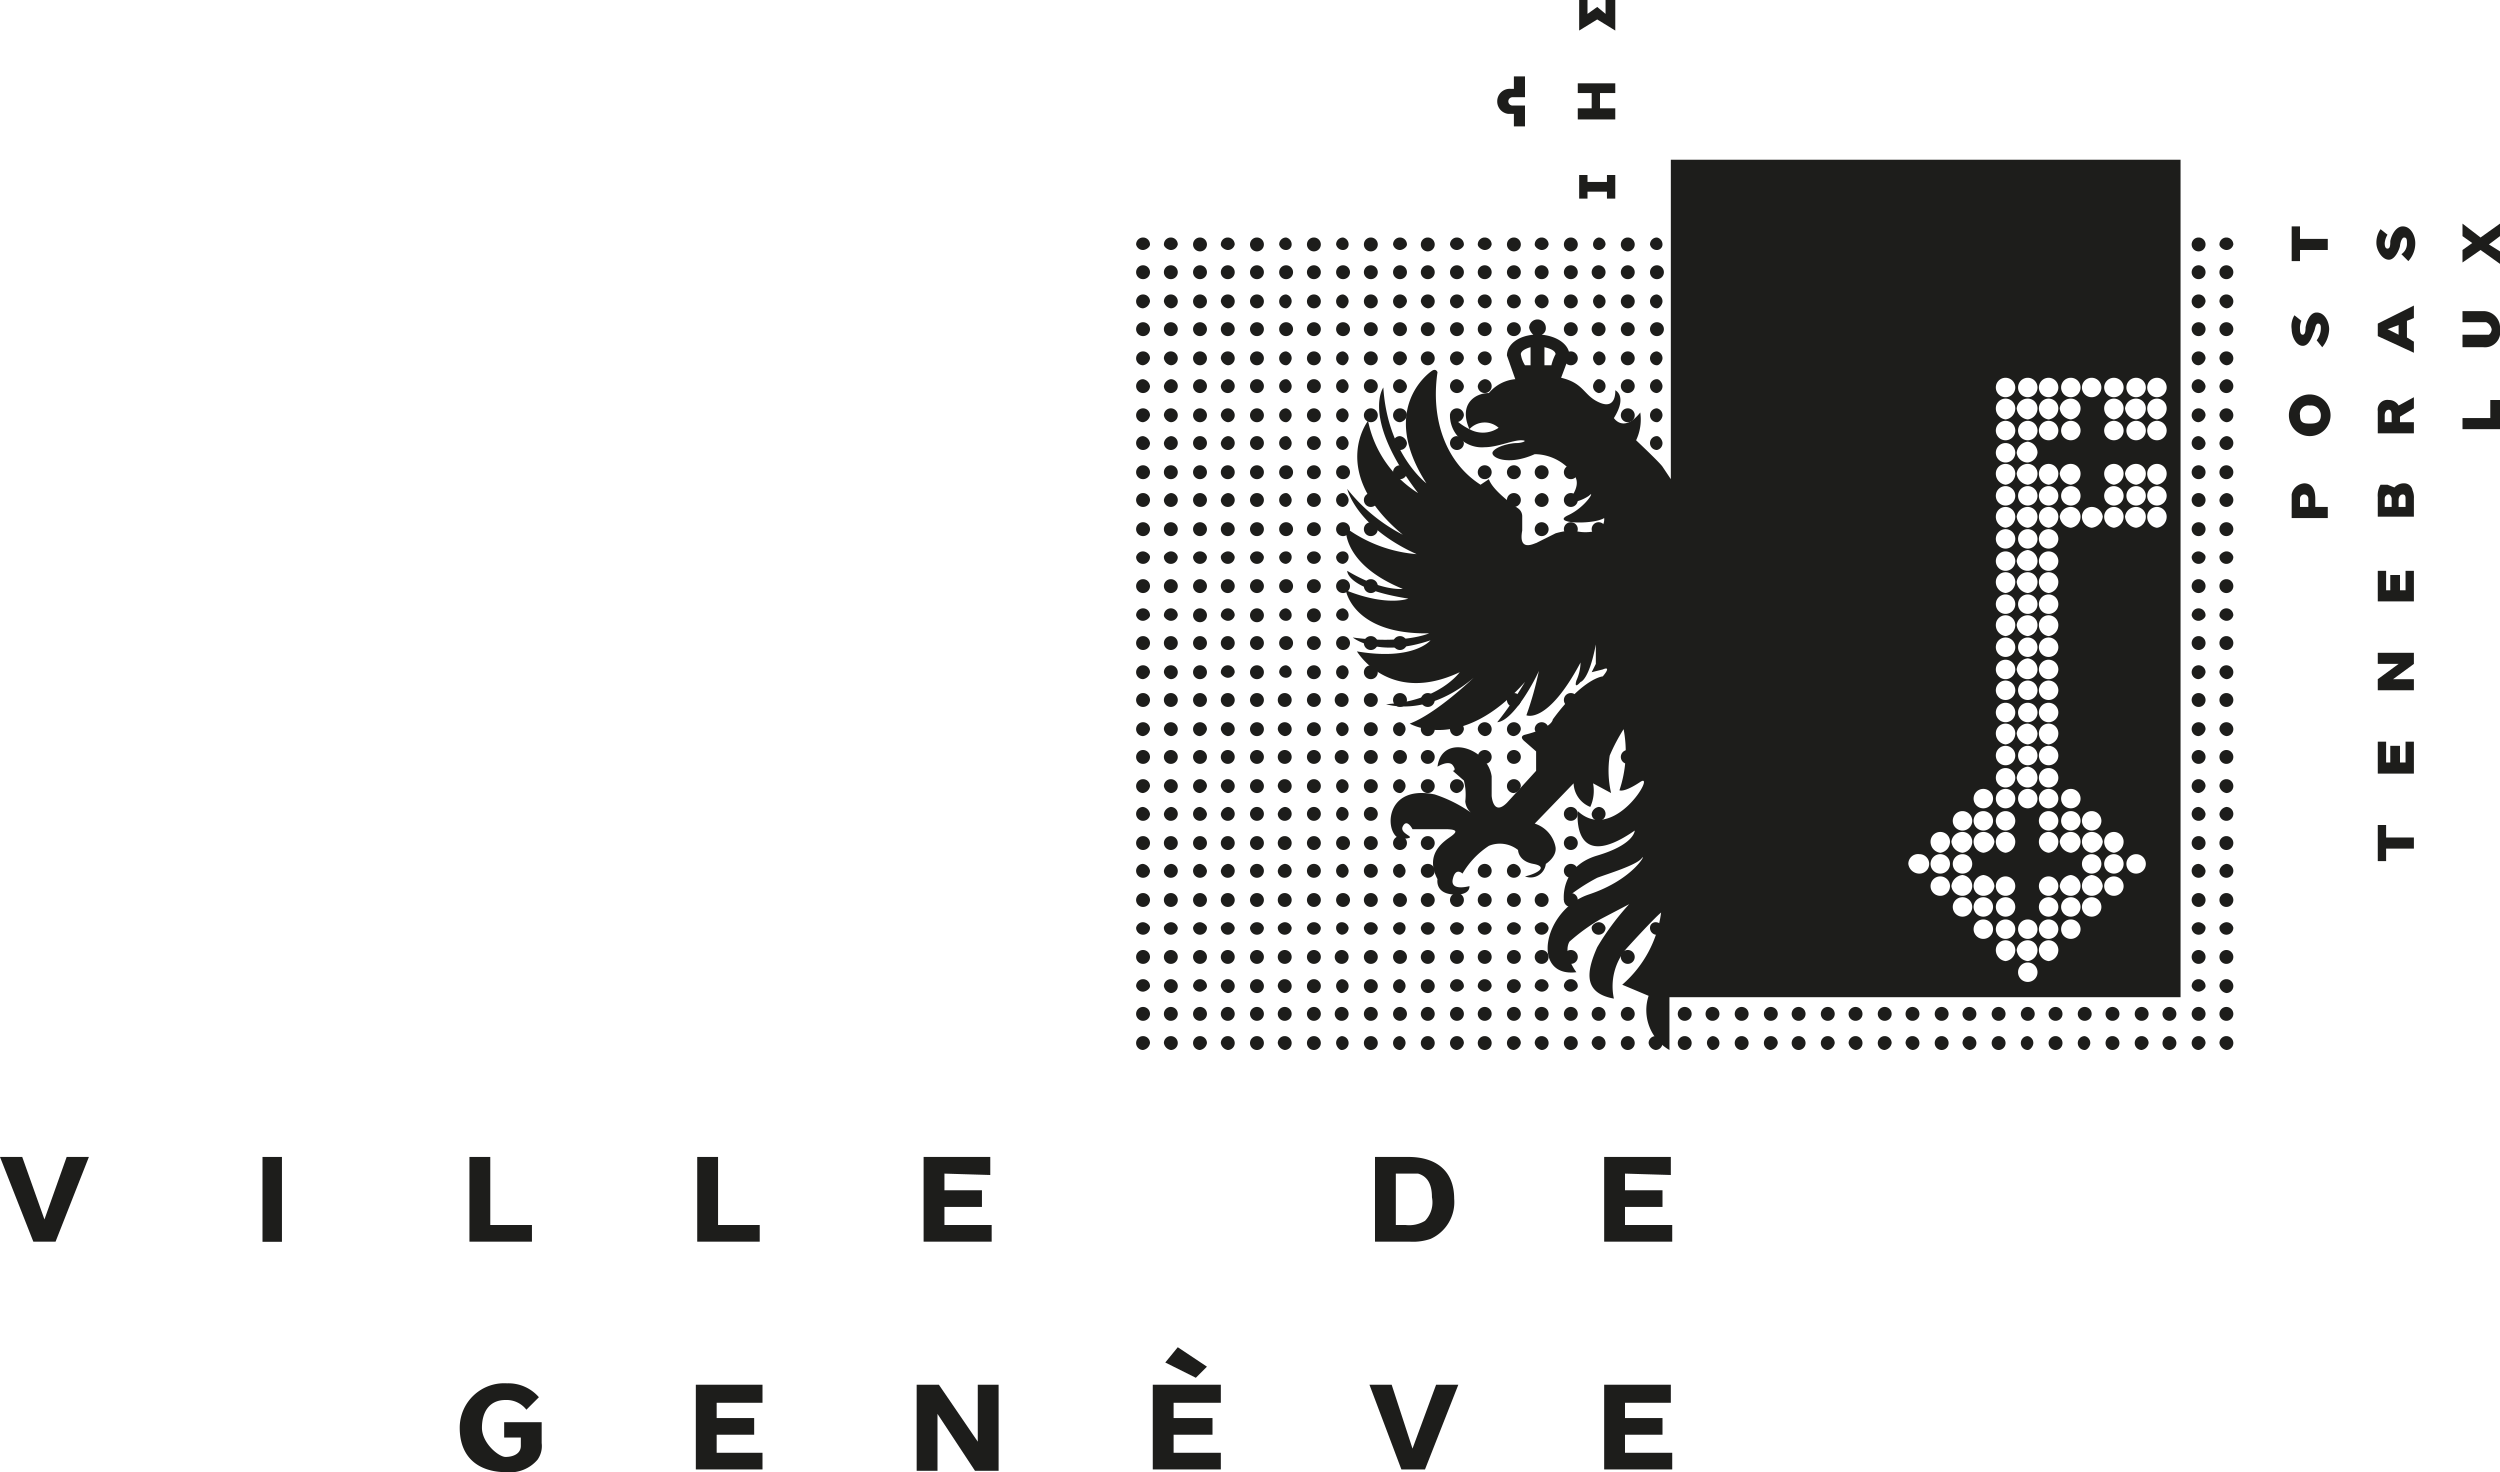 <svg id="Ville_de_Genève" data-name="Ville de Genève" xmlns="http://www.w3.org/2000/svg" viewBox="0 0 180 106"><path d="M119.7,21.7c0,.2-.2.5-.4.5a.5.5,0,0,1-.5-.5.5.5,0,0,1,.5-.5A.5.5,0,0,1,119.7,21.7Zm-2.5-4.6a.5.5,0,0,0-.5.5.5.5,0,0,0,1,0A.5.5,0,0,0,117.2,17.1Zm0,2a.5.5,0,1,0,.5.5A.5.5,0,0,0,117.2,19.1Zm2.1,0a.5.5,0,0,0,0,1,.5.5,0,0,0,0-1Zm-2.1,2.1a.5.5,0,0,0-.5.5.5.5,0,1,0,1,0A.5.5,0,0,0,117.2,21.2Zm0,2a.5.5,0,1,0,.5.5A.5.5,0,0,0,117.2,23.2Zm2.1,0a.5.5,0,0,0,0,1,.5.5,0,0,0,0-1Zm-2.1,2.1a.5.5,0,0,0-.5.5.5.5,0,0,0,1,0A.5.5,0,0,0,117.2,25.3Zm2.1,0a.5.5,0,0,0-.5.5.5.5,0,0,0,.5.5c.2,0,.4-.3.4-.5A.5.5,0,0,0,119.3,25.3Zm0-8.2a.5.5,0,0,0-.5.5.5.5,0,0,0,.5.4.4.4,0,0,0,.4-.4A.5.5,0,0,0,119.3,17.1Zm-4.2,4.1a.5.5,0,0,0-.4.5c0,.2.2.5.4.5a.5.5,0,0,0,.5-.5A.5.5,0,0,0,115.1,21.2Zm-2-4.1a.5.5,0,0,0-.5.5.5.5,0,0,0,1,0A.5.5,0,0,0,113.1,17.1Zm0,2a.5.5,0,1,0,.5.5A.5.5,0,0,0,113.1,19.1Zm2,0a.5.5,0,0,0,0,1,.5.5,0,0,0,0-1Zm-2,2.1a.5.5,0,0,0-.5.5.5.5,0,0,0,1,0A.5.5,0,0,0,113.1,21.2Zm0,2a.5.5,0,1,0,.5.5A.5.5,0,0,0,113.1,23.2Zm2,0a.5.5,0,0,0,0,1,.5.5,0,0,0,0-1Zm0,2.1a.5.5,0,0,0-.4.5c0,.2.2.5.4.5a.5.5,0,0,0,.5-.5A.5.5,0,0,0,115.1,25.3Zm0-8.2a.5.5,0,0,0-.4.5.4.4,0,0,0,.4.4.5.5,0,0,0,.5-.4A.5.5,0,0,0,115.1,17.1ZM111,21.2a.5.5,0,0,0-.5.5.6.6,0,0,0,.5.5.5.5,0,0,0,.5-.5A.5.5,0,0,0,111,21.2Zm-2-4.1a.5.5,0,0,0-.5.5.5.5,0,0,0,1,0A.5.5,0,0,0,109,17.1Zm0,2a.5.5,0,1,0,.5.5A.5.5,0,0,0,109,19.1Zm2,0a.5.5,0,0,0,0,1,.5.5,0,0,0,0-1Zm-2,4.1a.5.5,0,1,0,.5.5A.5.5,0,0,0,109,23.2Zm4.1,2.1a.5.5,0,0,0-.5.5.5.5,0,1,0,1,0A.5.5,0,0,0,113.1,25.3ZM111,17.1a.5.5,0,0,0-.5.5c0,.2.3.4.5.4a.5.5,0,0,0,.5-.4A.5.5,0,0,0,111,17.1Zm-4.1,4.1a.5.5,0,0,0-.5.5.6.6,0,0,0,.5.5.5.5,0,0,0,.5-.5A.5.5,0,0,0,106.9,21.2Zm-2-4.1a.5.5,0,0,0-.5.5.5.5,0,0,0,.5.4c.2,0,.5-.2.5-.4A.5.5,0,0,0,104.9,17.1Zm0,2a.5.5,0,0,0,0,1,.5.5,0,0,0,0-1Zm2,0a.5.5,0,0,0,0,1,.5.5,0,0,0,0-1Zm-2,2.1a.5.5,0,0,0-.5.5.5.5,0,0,0,.5.5.6.6,0,0,0,.5-.5A.5.5,0,0,0,104.9,21.2Zm0,2a.5.5,0,0,0,0,1,.5.5,0,0,0,0-1Zm2,0a.5.5,0,0,0,0,1,.5.5,0,0,0,0-1Zm0,2.1a.5.5,0,0,0-.5.5.6.6,0,0,0,.5.5.5.5,0,0,0,.5-.5A.5.5,0,0,0,106.9,25.3Zm0-8.2a.5.5,0,0,0-.5.5c0,.2.3.4.5.4a.5.5,0,0,0,.5-.4A.5.5,0,0,0,106.9,17.1Zm-4.1,4.1a.5.5,0,0,0-.5.5.6.6,0,0,0,.5.5.5.5,0,0,0,.5-.5A.5.5,0,0,0,102.8,21.2Zm-2-4.1a.5.5,0,0,0-.5.5.5.5,0,0,0,.5.4c.2,0,.5-.2.5-.4A.5.5,0,0,0,100.8,17.1Zm0,2a.5.5,0,0,0,0,1,.5.5,0,0,0,0-1Zm2,0a.5.5,0,0,0-.5.5.5.5,0,0,0,.5.5.5.5,0,0,0,0-1Zm-2,4.1a.5.5,0,0,0,0,1,.5.5,0,0,0,0-1Zm2,0a.5.5,0,1,0,.5.5A.5.5,0,0,0,102.8,23.2Zm0,2.1a.5.5,0,0,0-.5.5.5.5,0,0,0,1,0A.5.5,0,0,0,102.8,25.3Zm0-8.2a.5.5,0,0,0-.5.5.5.5,0,0,0,1,0A.5.5,0,0,0,102.8,17.1Zm-4.1,4.1a.5.5,0,0,0-.5.5.5.5,0,1,0,1,0A.5.5,0,0,0,98.7,21.2Zm-2-4.1a.5.5,0,0,0-.5.5.5.5,0,0,0,.5.4.4.4,0,0,0,.4-.4A.5.5,0,0,0,96.7,17.1Zm0,2a.5.5,0,0,0,0,1,.5.5,0,0,0,0-1Zm2,0a.5.5,0,1,0,.5.5A.5.5,0,0,0,98.7,19.1Zm-2,4.1a.5.5,0,0,0,0,1,.5.5,0,0,0,0-1Zm2,0a.5.5,0,1,0,.5.5A.5.5,0,0,0,98.7,23.2Zm0,2.1a.5.5,0,0,0-.5.5.5.5,0,0,0,1,0A.5.5,0,0,0,98.7,25.3Zm0-8.2a.5.5,0,0,0-.5.5.5.5,0,0,0,1,0A.5.5,0,0,0,98.7,17.1ZM94.6,29.4a.5.5,0,0,0-.5.5.5.5,0,1,0,1,0A.5.5,0,0,0,94.6,29.4Zm0-8.2a.5.5,0,0,0-.5.5.5.5,0,1,0,1,0A.5.5,0,0,0,94.6,21.2Zm-2-4.1a.5.5,0,0,0-.5.5.5.5,0,0,0,.5.4.4.4,0,0,0,.4-.4A.5.5,0,0,0,92.6,17.1Zm0,2a.5.5,0,0,0,0,1,.5.5,0,0,0,0-1Zm2,0a.5.5,0,1,0,.5.5A.5.5,0,0,0,94.6,19.1Zm-2,4.1a.5.5,0,0,0,0,1,.5.5,0,0,0,0-1Zm0,6.2a.5.5,0,0,0-.5.5.5.5,0,0,0,.5.5c.2,0,.4-.3.4-.5A.5.5,0,0,0,92.6,29.4Zm0-2.1a.5.5,0,0,0-.5.5.5.5,0,0,0,.5.5.5.5,0,0,0,.4-.5C93,27.6,92.8,27.3,92.6,27.3Zm2,4.1a.5.5,0,0,0-.5.5.5.5,0,1,0,1,0A.5.5,0,0,0,94.6,31.4Zm0-8.2a.5.5,0,1,0,.5.5A.5.5,0,0,0,94.6,23.2Zm0,2.1a.5.5,0,0,0-.5.5.5.5,0,0,0,1,0A.5.5,0,0,0,94.6,25.3Zm0,2a.5.5,0,0,0-.5.5.5.5,0,0,0,1,0A.5.5,0,0,0,94.6,27.3Zm0-10.2a.5.5,0,0,0-.5.5.5.5,0,0,0,1,0A.5.5,0,0,0,94.6,17.1ZM90.5,29.4a.5.5,0,0,0-.5.5.5.5,0,1,0,1,0A.5.5,0,0,0,90.5,29.4Zm0-8.2a.5.5,0,0,0-.5.5.5.5,0,1,0,1,0A.5.5,0,0,0,90.5,21.2Zm-2.1-4.1a.5.5,0,0,0-.5.5c0,.2.3.4.5.4a.5.5,0,0,0,.5-.4A.5.5,0,0,0,88.4,17.1Zm0,2a.5.5,0,0,0,0,1,.5.5,0,0,0,0-1Zm2.1,0a.5.5,0,1,0,.5.5A.5.5,0,0,0,90.5,19.1Zm-2.1,4.1a.5.5,0,0,0,0,1,.5.5,0,0,0,0-1Zm0,6.2a.5.5,0,0,0-.5.5.6.6,0,0,0,.5.5.5.5,0,0,0,.5-.5A.5.5,0,0,0,88.4,29.4Zm0-2.1a.6.6,0,0,0-.5.5.5.5,0,0,0,.5.5.5.5,0,0,0,.5-.5A.5.5,0,0,0,88.4,27.3Zm2.1,4.1a.5.5,0,0,0-.5.5.5.5,0,1,0,1,0A.5.5,0,0,0,90.5,31.4Zm0-8.2a.5.5,0,1,0,.5.5A.5.5,0,0,0,90.5,23.2Zm0,2.1a.5.5,0,0,0-.5.5.5.5,0,0,0,1,0A.5.5,0,0,0,90.5,25.3Zm0,2a.5.5,0,0,0-.5.5.5.5,0,0,0,1,0A.5.5,0,0,0,90.5,27.3Zm0-10.2a.5.5,0,0,0-.5.5.5.5,0,0,0,1,0A.5.5,0,0,0,90.5,17.1ZM86.4,29.4a.5.5,0,0,0-.5.5.5.5,0,1,0,1,0A.5.5,0,0,0,86.4,29.4Zm0-8.2a.5.5,0,0,0-.5.5.5.5,0,1,0,1,0A.5.5,0,0,0,86.4,21.2Zm-2.1-4.1a.5.5,0,0,0-.5.5c0,.2.3.4.5.4a.5.5,0,0,0,.5-.4A.5.5,0,0,0,84.3,17.1Zm0,2a.5.5,0,0,0,0,1,.5.5,0,0,0,0-1ZM109,21.2a.5.5,0,0,0-.5.5.5.5,0,0,0,1,0A.5.5,0,0,0,109,21.2Zm-8.2,0a.5.5,0,0,0-.5.5.5.5,0,0,0,.5.5.6.6,0,0,0,.5-.5A.5.5,0,0,0,100.8,21.2Zm-4.1,0a.5.5,0,0,0-.5.5.5.5,0,0,0,.5.5c.2,0,.4-.3.4-.5A.5.5,0,0,0,96.7,21.2Zm-4.1,0a.5.5,0,0,0-.5.5.5.5,0,0,0,.5.5c.2,0,.4-.3.4-.5A.5.5,0,0,0,92.6,21.2Zm-4.2,0a.5.5,0,0,0-.5.5.6.6,0,0,0,.5.5.5.5,0,0,0,.5-.5A.5.5,0,0,0,88.4,21.2Zm16.5,4.1a.5.5,0,0,0-.5.5.5.5,0,0,0,.5.5.6.6,0,0,0,.5-.5A.5.5,0,0,0,104.9,25.3Zm-4.1,0a.5.5,0,0,0-.5.5.5.5,0,0,0,.5.5.6.6,0,0,0,.5-.5A.5.5,0,0,0,100.8,25.3Zm-4.1,0a.5.5,0,0,0-.5.5.5.5,0,0,0,.5.5c.2,0,.4-.3.4-.5A.5.5,0,0,0,96.7,25.3Zm-4.1,0a.5.5,0,0,0-.5.5.5.5,0,0,0,.5.5c.2,0,.4-.3.4-.5A.5.5,0,0,0,92.6,25.3Zm-4.2,0a.5.5,0,0,0-.5.5.6.6,0,0,0,.5.5.5.5,0,0,0,.5-.5A.5.5,0,0,0,88.4,25.3Zm-4.1-4.1a.5.5,0,0,0-.5.5.6.6,0,0,0,.5.5.5.5,0,0,0,.5-.5A.5.5,0,0,0,84.3,21.2Zm2.1-2.1a.5.5,0,1,0,.5.5A.5.5,0,0,0,86.4,19.1Zm-2.1,4.1a.5.5,0,0,0,0,1,.5.5,0,0,0,0-1Zm0,6.2a.5.5,0,0,0-.5.5.6.6,0,0,0,.5.5.5.5,0,0,0,.5-.5A.5.5,0,0,0,84.3,29.4Zm0-2.1a.6.6,0,0,0-.5.5.5.5,0,0,0,.5.5.5.5,0,0,0,.5-.5A.5.5,0,0,0,84.3,27.3Zm0,4.1a.6.6,0,0,0-.5.5.5.5,0,0,0,.5.5.5.5,0,0,0,.5-.5A.5.5,0,0,0,84.3,31.4Zm2.1,0a.5.5,0,0,0-.5.5.5.5,0,1,0,1,0A.5.5,0,0,0,86.4,31.4Zm0-8.2a.5.5,0,1,0,.5.5A.5.5,0,0,0,86.4,23.2Zm-2.1,2.1a.5.5,0,0,0-.5.5.6.6,0,0,0,.5.5.5.5,0,0,0,.5-.5A.5.5,0,0,0,84.3,25.3Zm2.1,0a.5.5,0,0,0-.5.5.5.5,0,0,0,1,0A.5.5,0,0,0,86.4,25.3Zm0,2a.5.5,0,0,0-.5.5.5.5,0,0,0,1,0A.5.5,0,0,0,86.4,27.3Zm0-10.2a.5.5,0,0,0-.5.5.5.5,0,0,0,1,0A.5.5,0,0,0,86.4,17.1ZM82.3,29.4a.5.5,0,0,0-.5.5.5.5,0,0,0,.5.5.6.6,0,0,0,.5-.5A.5.5,0,0,0,82.3,29.4Zm0-8.2a.5.5,0,0,0-.5.5.5.5,0,0,0,.5.5.6.6,0,0,0,.5-.5A.5.5,0,0,0,82.3,21.2Zm0-2.1a.5.5,0,0,0,0,1,.5.5,0,0,0,.5-.5A.5.5,0,0,0,82.3,19.1Zm0,12.3a.5.5,0,0,0-.5.5.5.5,0,0,0,.5.5.5.5,0,0,0,.5-.5A.6.6,0,0,0,82.3,31.4Zm0-8.2a.5.5,0,0,0,0,1,.5.5,0,0,0,0-1Zm0,2.1a.5.5,0,0,0-.5.5.5.5,0,0,0,.5.5.6.6,0,0,0,.5-.5A.5.5,0,0,0,82.3,25.3Zm0,2a.5.5,0,0,0-.5.5.5.5,0,0,0,.5.5.5.5,0,0,0,.5-.5A.6.6,0,0,0,82.3,27.3Zm24.6,0a.6.6,0,0,0-.5.5.5.5,0,0,0,.5.5.5.5,0,0,0,.5-.5A.5.5,0,0,0,106.9,27.3Zm-2,2.1a.5.5,0,0,0-.5.5.5.5,0,0,0,.5.5.6.6,0,0,0,.5-.5A.5.5,0,0,0,104.9,29.4Zm0,2a.5.5,0,0,0-.5.5.5.5,0,0,0,.5.5.5.5,0,0,0,.5-.5A.6.6,0,0,0,104.9,31.4Zm0-4.1a.5.5,0,0,0-.5.5.5.5,0,0,0,.5.5.5.5,0,0,0,.5-.5A.6.6,0,0,0,104.9,27.3Zm-4.1,2.1a.5.5,0,0,0-.5.5.5.5,0,0,0,.5.5.6.6,0,0,0,.5-.5A.5.5,0,0,0,100.8,29.4Zm-2.1,0a.5.5,0,0,0-.5.5.5.5,0,0,0,1,0A.5.5,0,0,0,98.7,29.4Zm0-2.1a.5.5,0,0,0-.5.5.5.5,0,0,0,1,0A.5.5,0,0,0,98.7,27.3Zm2.1,4.1a.5.5,0,0,0-.5.5.5.5,0,0,0,.5.5.5.5,0,0,0,.5-.5A.6.6,0,0,0,100.8,31.4Zm0-4.1a.5.5,0,0,0-.5.5.5.5,0,0,0,.5.5.5.5,0,0,0,.5-.5A.6.6,0,0,0,100.8,27.3Zm-4.1,2.1a.5.5,0,0,0-.5.5.5.5,0,0,0,.5.5c.2,0,.4-.3.4-.5A.5.5,0,0,0,96.7,29.4Zm0,2a.5.5,0,0,0-.5.5.5.5,0,0,0,.5.5.5.5,0,0,0,.4-.5C97.1,31.7,96.9,31.4,96.7,31.4Zm0-4.1a.5.5,0,0,0-.5.5.5.5,0,0,0,.5.5.5.5,0,0,0,.4-.5C97.1,27.6,96.9,27.3,96.7,27.3Zm22.6,2.1a.5.5,0,0,0-.5.5.5.5,0,0,0,.5.5c.2,0,.4-.3.4-.5A.5.5,0,0,0,119.3,29.4Zm-2.1,0a.5.5,0,0,0-.5.5.5.5,0,0,0,1,0A.5.5,0,0,0,117.2,29.4Zm0-2.1a.5.5,0,0,0-.5.5.5.5,0,0,0,1,0A.5.5,0,0,0,117.2,27.3ZM92.6,31.4a.5.5,0,0,0-.5.5.5.5,0,0,0,.5.5.5.5,0,0,0,.4-.5C93,31.7,92.8,31.4,92.6,31.4Zm-4.2,0a.6.6,0,0,0-.5.5.5.5,0,0,0,.5.5.5.5,0,0,0,.5-.5A.5.5,0,0,0,88.4,31.4Zm30.9,0a.5.5,0,0,0-.5.5.5.5,0,0,0,.5.5.5.5,0,0,0,.4-.5C119.7,31.7,119.5,31.4,119.3,31.4Zm0-4.1a.5.5,0,0,0-.5.5.5.5,0,0,0,.5.5.5.5,0,0,0,.4-.5C119.7,27.6,119.5,27.3,119.3,27.3Zm-4.2,0c-.2,0-.4.3-.4.5a.5.5,0,0,0,.4.5.5.5,0,0,0,.5-.5A.5.5,0,0,0,115.1,27.3ZM82.3,17.1a.5.5,0,0,0-.5.5.5.5,0,0,0,.5.4c.2,0,.5-.2.5-.4A.5.5,0,0,0,82.3,17.1Zm32.8,20.5a.5.5,0,0,0,0,1,.5.5,0,0,0,0-1Zm-2-4.1a.5.5,0,1,0,.5.5A.5.5,0,0,0,113.1,33.5Zm0,2a.5.5,0,0,0-.5.5.5.5,0,0,0,1,0A.5.5,0,0,0,113.1,35.5Zm0,2.1a.5.5,0,1,0,.5.5A.5.5,0,0,0,113.1,37.6Zm-2.1,0a.5.5,0,0,0,0,1,.5.5,0,0,0,0-1Zm-2-4.1a.5.5,0,1,0,.5.5A.5.5,0,0,0,109,33.5Zm0,2a.5.5,0,0,0-.5.5.5.5,0,0,0,1,0A.5.5,0,0,0,109,35.5Zm2,0a.6.6,0,0,0-.5.5.5.5,0,0,0,.5.5.5.5,0,0,0,.5-.5A.5.5,0,0,0,111,35.5Zm0-2a.5.5,0,0,0,0,1,.5.5,0,0,0,0-1Zm-4.1,0a.5.5,0,0,0,0,1,.5.5,0,0,0,0-1Zm-6.1,0a.5.5,0,0,0,0,1,.5.5,0,1,0,0-1Zm-2.1,4.1a.5.5,0,1,0,.5.5A.5.5,0,0,0,98.7,37.6Zm-2-4.1a.5.5,0,0,0-.5.5.5.5,0,0,0,.5.5.5.5,0,0,0,0-1Zm0,2a.5.5,0,0,0-.5.5.5.5,0,0,0,.5.5.5.5,0,0,0,.4-.5C97.1,35.8,96.9,35.5,96.7,35.5Zm2,0a.5.5,0,0,0-.5.5.5.5,0,0,0,1,0A.5.5,0,0,0,98.7,35.5Zm-2,4.2a.5.5,0,0,0-.5.4.5.5,0,0,0,.5.5.5.5,0,0,0,.4-.5A.4.4,0,0,0,96.7,39.7Zm2,2a.5.5,0,1,0,.5.5A.5.5,0,0,0,98.7,41.7Zm-4.1,4.1a.5.5,0,1,0,.5.5A.5.5,0,0,0,94.6,45.8Zm0-8.2a.5.5,0,1,0,.5.5A.5.5,0,0,0,94.6,37.6Zm-2-4.1a.5.5,0,0,0,0,1,.5.5,0,0,0,0-1Zm0,2a.5.5,0,0,0-.5.5.5.5,0,0,0,.5.5A.5.5,0,0,0,93,36C93,35.8,92.8,35.5,92.6,35.5Zm2,0a.5.5,0,0,0-.5.5.5.5,0,0,0,1,0A.5.5,0,0,0,94.6,35.5Zm-2,4.2a.5.5,0,0,0-.5.4.5.5,0,0,0,.5.5.5.5,0,0,0,.4-.5A.4.4,0,0,0,92.6,39.7Zm0,6.1a.5.5,0,0,0,0,1,.5.5,0,0,0,0-1Zm0-2a.5.5,0,0,0-.5.5.5.5,0,0,0,.5.4.4.4,0,0,0,.4-.4A.5.5,0,0,0,92.6,43.8Zm2,4.1a.5.5,0,0,0-.5.5.5.5,0,1,0,1,0A.5.5,0,0,0,94.6,47.9Zm0-8.2a.5.5,0,0,0-.5.4.5.5,0,0,0,1,0A.5.5,0,0,0,94.6,39.7Zm0,2a.5.5,0,1,0,.5.5A.5.5,0,0,0,94.6,41.7Zm0,2.1a.5.5,0,0,0-.5.5.5.5,0,0,0,1,0A.5.5,0,0,0,94.6,43.8Zm0-10.3a.5.5,0,0,0,0,1,.5.5,0,0,0,.5-.5A.5.5,0,0,0,94.6,33.5ZM90.5,45.8a.5.5,0,1,0,.5.5A.5.5,0,0,0,90.5,45.8Zm0-8.2a.5.5,0,1,0,.5.5A.5.5,0,0,0,90.5,37.6Zm-2.1-4.1a.5.5,0,0,0,0,1,.5.5,0,0,0,0-1Zm0,2a.6.6,0,0,0-.5.5.5.5,0,0,0,.5.5.5.5,0,0,0,.5-.5A.5.5,0,0,0,88.4,35.5Zm2.1,0a.5.5,0,0,0-.5.5.5.5,0,0,0,1,0A.5.5,0,0,0,90.5,35.5Zm-2.1,4.2c-.2,0-.5.2-.5.4a.5.5,0,0,0,.5.5.5.5,0,0,0,.5-.5A.5.5,0,0,0,88.4,39.7Zm0,6.1a.5.5,0,0,0,0,1,.5.5,0,0,0,0-1Zm0-2a.5.5,0,0,0-.5.5c0,.2.3.4.5.4a.5.5,0,0,0,.5-.4A.5.5,0,0,0,88.4,43.8Zm2.1,4.1a.5.5,0,0,0-.5.5.5.5,0,1,0,1,0A.5.5,0,0,0,90.5,47.9Zm0-8.2a.5.5,0,0,0-.5.4.5.5,0,0,0,1,0A.5.5,0,0,0,90.5,39.7Zm0,2a.5.5,0,1,0,.5.5A.5.5,0,0,0,90.5,41.7Zm0,2.1a.5.5,0,0,0-.5.5.5.5,0,0,0,1,0A.5.5,0,0,0,90.5,43.8Zm0-10.3a.5.5,0,1,0,.5.5A.5.5,0,0,0,90.5,33.5ZM86.4,45.8a.5.5,0,1,0,.5.5A.5.5,0,0,0,86.4,45.8Zm0-8.2a.5.5,0,1,0,.5.5A.5.5,0,0,0,86.4,37.6Zm-2.1-4.1a.5.5,0,0,0,0,1,.5.5,0,0,0,0-1Zm0,2a.6.6,0,0,0-.5.5.5.5,0,0,0,.5.5.5.5,0,0,0,.5-.5A.5.5,0,0,0,84.3,35.5Zm12.4,2.1a.5.5,0,0,0,0,1,.5.5,0,0,0,0-1Zm-4.1,0a.5.5,0,0,0,0,1,.5.5,0,0,0,0-1Zm-4.2,0a.5.5,0,0,0,0,1,.5.5,0,0,0,0-1Zm8.3,4.1a.5.5,0,0,0,0,1,.5.5,0,0,0,0-1Zm-4.1,0a.5.5,0,0,0,0,1,.5.5,0,0,0,0-1Zm-4.2,0a.5.5,0,0,0,0,1,.5.5,0,0,0,0-1Zm-4.1-4.1a.5.5,0,0,0,0,1,.5.5,0,0,0,0-1Zm2.1-2.1a.5.5,0,0,0-.5.5.5.5,0,0,0,1,0A.5.5,0,0,0,86.4,35.5Zm-2.1,4.2c-.2,0-.5.2-.5.4a.5.5,0,0,0,.5.5.5.5,0,0,0,.5-.5A.5.5,0,0,0,84.3,39.7Zm0,6.1a.5.5,0,0,0,0,1,.5.5,0,0,0,0-1Zm0-2a.5.5,0,0,0-.5.5c0,.2.3.4.5.4a.5.5,0,0,0,.5-.4A.5.5,0,0,0,84.3,43.8Zm0,4.1a.5.5,0,0,0-.5.5.6.6,0,0,0,.5.5.5.5,0,0,0,.5-.5A.5.5,0,0,0,84.3,47.9Zm2.1,0a.5.5,0,0,0-.5.5.5.5,0,1,0,1,0A.5.5,0,0,0,86.4,47.9Zm0-8.2a.5.5,0,0,0-.5.4.5.5,0,0,0,1,0A.5.5,0,0,0,86.4,39.7Zm-2.1,2a.5.5,0,0,0,0,1,.5.5,0,0,0,0-1Zm2.1,0a.5.5,0,1,0,.5.5A.5.5,0,0,0,86.4,41.7Zm0,2.1a.5.5,0,0,0-.5.5.5.5,0,0,0,1,0A.5.5,0,0,0,86.4,43.8Zm0-10.3a.5.5,0,1,0,.5.5A.5.5,0,0,0,86.4,33.5ZM82.3,45.8a.5.5,0,0,0,0,1,.5.5,0,0,0,0-1Zm0-8.2a.5.5,0,0,0,0,1,.5.5,0,0,0,0-1Zm0-2.1a.5.5,0,0,0-.5.5.5.5,0,0,0,.5.5.5.5,0,0,0,0-1Zm0,12.4a.5.5,0,0,0-.5.5.5.5,0,0,0,.5.5.6.6,0,0,0,.5-.5A.5.5,0,0,0,82.3,47.9Zm0-8.2a.5.5,0,0,0-.5.4.5.5,0,0,0,.5.5.5.5,0,0,0,.5-.5C82.8,39.9,82.5,39.7,82.3,39.7Zm0,2a.5.5,0,0,0,0,1,.5.5,0,0,0,0-1Zm0,2.1a.5.5,0,0,0-.5.5.5.5,0,0,0,.5.4c.2,0,.5-.2.5-.4A.5.5,0,0,0,82.3,43.8Zm18.5,2a.5.5,0,0,0,0,1,.5.5,0,0,0,0-1Zm-2.1,0a.5.5,0,1,0,.5.5A.5.5,0,0,0,98.7,45.8Zm0,2.1a.5.5,0,0,0-.5.5.5.5,0,0,0,1,0A.5.5,0,0,0,98.7,47.9Zm-2-2.1a.5.5,0,0,0,0,1,.5.5,0,0,0,0-1Zm0,2.1a.5.5,0,0,0-.5.5.5.5,0,0,0,.5.5c.2,0,.4-.3.4-.5A.5.5,0,0,0,96.7,47.9Zm0-4.1a.5.5,0,0,0-.5.5.5.5,0,0,0,.5.4.4.4,0,0,0,.4-.4A.5.5,0,0,0,96.7,43.8Zm-4.1,4.1a.5.5,0,0,0-.5.5.5.5,0,0,0,.5.4.4.4,0,0,0,.4-.4A.5.5,0,0,0,92.6,47.9Zm-4.2,0a.5.5,0,0,0-.5.5c0,.2.3.4.5.4a.5.5,0,0,0,.5-.4A.5.5,0,0,0,88.4,47.9ZM82.3,33.5a.5.5,0,0,0,0,1,.5.5,0,0,0,0-1ZM117.2,54a.5.5,0,1,0,.5.5A.5.5,0,0,0,117.2,54Zm-4.1-4.1a.5.5,0,1,0,.5.5A.5.5,0,0,0,113.1,49.9Zm2,8.2a.6.6,0,0,0-.5.5.5.5,0,0,0,.5.5.5.5,0,0,0,.5-.5A.5.5,0,0,0,115.1,58.1ZM109,49.9a.5.5,0,0,0,0,1,.5.5,0,0,0,0-1Zm0,2.1a.5.5,0,0,0-.5.5.5.5,0,0,0,.5.5.6.6,0,0,0,.5-.5A.5.5,0,0,0,109,52Zm2,0a.5.5,0,0,0-.5.5.6.6,0,0,0,.5.5.5.5,0,0,0,.5-.5A.5.5,0,0,0,111,52Zm-2,4.1a.5.5,0,0,0-.5.5.5.5,0,0,0,.5.5.6.6,0,0,0,.5-.5A.5.5,0,0,0,109,56.1Zm4.1,2a.5.5,0,0,0-.5.5.5.5,0,0,0,1,0A.5.5,0,0,0,113.1,58.1ZM111,49.9a.5.5,0,0,0,0,1,.5.5,0,0,0,0-1ZM106.9,54a.5.5,0,0,0-.5.5.5.5,0,0,0,.5.5.5.5,0,0,0,0-1Zm-2-2a.5.5,0,0,0-.5.5.5.5,0,0,0,.5.5.6.6,0,0,0,.5-.5A.5.5,0,0,0,104.9,52Zm2,0a.5.5,0,0,0-.5.5.6.6,0,0,0,.5.5.5.5,0,0,0,.5-.5A.5.5,0,0,0,106.9,52Zm-2,4.1a.5.5,0,0,0-.5.5.5.5,0,0,0,.5.5.6.6,0,0,0,.5-.5A.5.5,0,0,0,104.9,56.1ZM102.8,54a.5.5,0,1,0,.5.5A.5.5,0,0,0,102.8,54Zm-2-4.1a.5.5,0,0,0,0,1,.5.5,0,0,0,0-1Zm0,2.1a.5.5,0,0,0-.5.5.5.5,0,0,0,.5.5c.2,0,.4-.3.4-.5A.5.5,0,0,0,100.8,52Zm2,0a.5.5,0,0,0-.5.5.5.5,0,1,0,1,0A.5.5,0,0,0,102.8,52Zm-2,4.1a.5.5,0,0,0-.5.5.5.5,0,0,0,.5.5c.2,0,.4-.3.4-.5A.5.5,0,0,0,100.8,56.1Zm2,0a.5.5,0,0,0-.5.5.5.5,0,1,0,1,0A.5.5,0,0,0,102.8,56.1Zm0-6.2a.5.5,0,1,0,.5.5A.5.5,0,0,0,102.8,49.9ZM98.7,54a.5.5,0,1,0,.5.5A.5.5,0,0,0,98.7,54Zm-2.1-4.1a.5.5,0,0,0,0,1,.5.5,0,0,0,0-1Zm0,2.1a.5.5,0,0,0-.4.5c0,.2.2.5.4.5a.5.5,0,0,0,.5-.5A.5.5,0,0,0,96.6,52Zm2.1,0a.5.5,0,0,0-.5.5.5.5,0,0,0,1,0A.5.5,0,0,0,98.7,52Zm-2.1,4.1a.5.5,0,0,0-.4.5c0,.2.2.5.4.5a.5.5,0,0,0,.5-.5A.5.5,0,0,0,96.6,56.1Zm2.1,0a.5.5,0,0,0-.5.5.5.5,0,1,0,1,0A.5.5,0,0,0,98.7,56.1Zm0,2a.5.5,0,0,0-.5.5.5.5,0,1,0,1,0A.5.5,0,0,0,98.7,58.1Zm0-8.2a.5.5,0,1,0,.5.5A.5.5,0,0,0,98.7,49.9ZM94.6,62.2a.5.5,0,0,0-.5.5.5.5,0,1,0,1,0A.5.5,0,0,0,94.6,62.2Zm0-8.2a.5.5,0,1,0,.5.5A.5.5,0,0,0,94.6,54Zm-2.1-4.1a.5.5,0,0,0,0,1,.5.5,0,0,0,0-1Zm0,2.1a.5.5,0,0,0-.5.5.6.6,0,0,0,.5.5.5.5,0,0,0,.5-.5A.5.5,0,0,0,92.5,52Zm2.1,0a.5.5,0,0,0-.5.5.5.5,0,0,0,1,0A.5.5,0,0,0,94.6,52Zm-2.1,4.1a.5.5,0,0,0-.5.5.6.6,0,0,0,.5.5.5.5,0,0,0,.5-.5A.5.5,0,0,0,92.5,56.1Zm0,6.1a.6.6,0,0,0-.5.5.5.5,0,0,0,.5.5.5.5,0,0,0,.5-.5A.5.5,0,0,0,92.5,62.2Zm0-2a.5.5,0,0,0,0,1,.5.5,0,0,0,0-1Zm2.1,4.1a.5.5,0,1,0,.5.5A.5.5,0,0,0,94.6,64.3Zm0-8.2a.5.5,0,0,0-.5.5.5.5,0,0,0,1,0A.5.5,0,0,0,94.6,56.1Zm0,2a.5.5,0,0,0-.5.5.5.5,0,0,0,1,0A.5.5,0,0,0,94.6,58.1Zm0,2.1a.5.5,0,1,0,.5.5A.5.5,0,0,0,94.6,60.2Zm0-10.3a.5.5,0,1,0,.5.5A.5.5,0,0,0,94.6,49.9ZM90.5,62.2a.5.5,0,0,0-.5.5.5.5,0,0,0,1,0A.5.5,0,0,0,90.5,62.2Zm0-8.2a.5.5,0,1,0,.5.5A.5.5,0,0,0,90.5,54Zm-2.1-4.1a.5.5,0,0,0,0,1,.5.5,0,0,0,0-1Zm0,2.1a.5.5,0,0,0-.5.5.6.6,0,0,0,.5.5.5.5,0,0,0,.5-.5A.5.5,0,0,0,88.4,52Zm2.1,0a.5.5,0,0,0-.5.5.5.5,0,0,0,1,0A.5.5,0,0,0,90.5,52Zm-2.1,4.1a.5.5,0,0,0-.5.5.6.6,0,0,0,.5.5.5.5,0,0,0,.5-.5A.5.5,0,0,0,88.4,56.1Zm0,6.1a.6.6,0,0,0-.5.5.5.5,0,0,0,.5.5.5.5,0,0,0,.5-.5A.5.5,0,0,0,88.4,62.2Zm0-2a.5.5,0,0,0,0,1,.5.5,0,0,0,0-1Zm2.1,4.1a.5.5,0,1,0,.5.5A.5.5,0,0,0,90.5,64.3Zm0-8.2a.5.5,0,0,0-.5.5.5.5,0,0,0,1,0A.5.5,0,0,0,90.5,56.1Zm0,2a.5.5,0,0,0-.5.5.5.5,0,0,0,1,0A.5.5,0,0,0,90.5,58.1Zm0,2.1a.5.5,0,1,0,.5.5A.5.5,0,0,0,90.5,60.2Zm0-10.3a.5.5,0,1,0,.5.5A.5.5,0,0,0,90.5,49.9ZM86.4,62.2a.5.5,0,0,0-.5.5.5.5,0,0,0,.5.5.5.5,0,0,0,.5-.5A.6.6,0,0,0,86.4,62.2Zm0-8.2a.5.5,0,0,0,0,1,.5.5,0,0,0,0-1Zm-2.1-4.1a.5.5,0,0,0,0,1,.5.5,0,0,0,0-1Zm0,2.1a.5.5,0,0,0-.5.5.6.6,0,0,0,.5.5.5.5,0,0,0,.5-.5A.5.5,0,0,0,84.3,52ZM109,54a.5.5,0,0,0,0,1,.5.5,0,0,0,0-1Zm-8.2,0a.5.5,0,0,0,0,1,.5.5,0,0,0,0-1Zm-4.2,0a.5.5,0,0,0,0,1,.5.5,0,0,0,0-1Zm-4.1,0a.5.5,0,0,0,0,1,.5.5,0,0,0,0-1Zm-4.1,0a.5.5,0,0,0,0,1,.5.5,0,0,0,0-1Zm8.2,4.1c-.2,0-.4.3-.4.5a.5.5,0,0,0,.4.5.5.5,0,0,0,.5-.5A.5.5,0,0,0,96.6,58.1Zm-4.1,0a.6.6,0,0,0-.5.5.5.5,0,0,0,.5.5.5.5,0,0,0,.5-.5A.5.5,0,0,0,92.5,58.1Zm-4.1,0a.6.6,0,0,0-.5.5.5.5,0,0,0,.5.5.5.5,0,0,0,.5-.5A.5.5,0,0,0,88.4,58.1ZM84.3,54a.5.5,0,0,0,0,1,.5.5,0,1,0,0-1Zm2.1-2a.5.5,0,0,0-.5.5.5.5,0,0,0,.5.5.6.6,0,0,0,.5-.5A.5.5,0,0,0,86.4,52Zm-2.1,4.1a.5.5,0,0,0-.5.5.6.6,0,0,0,.5.5.5.5,0,0,0,.5-.5A.5.5,0,0,0,84.3,56.1Zm0,6.1a.6.6,0,0,0-.5.5.5.5,0,0,0,.5.5.5.5,0,0,0,.5-.5A.5.5,0,0,0,84.3,62.2Zm0-2a.5.5,0,0,0,0,1,.5.5,0,0,0,0-1Zm0,4.1a.5.5,0,0,0,0,1,.5.5,0,0,0,0-1Zm2.1,0a.5.5,0,0,0,0,1,.5.5,0,0,0,0-1Zm0-8.2a.5.5,0,0,0-.5.5.5.5,0,0,0,.5.5.6.6,0,0,0,.5-.5A.5.5,0,0,0,86.4,56.1Zm-2.1,2a.6.6,0,0,0-.5.5.5.5,0,0,0,.5.5.5.5,0,0,0,.5-.5A.5.5,0,0,0,84.3,58.1Zm2.1,0a.5.5,0,0,0-.5.5.5.5,0,0,0,.5.5.5.5,0,0,0,.5-.5A.6.6,0,0,0,86.4,58.1Zm0,2.1a.5.5,0,0,0,0,1,.5.5,0,0,0,0-1Zm0-10.3a.5.5,0,0,0,0,1,.5.5,0,0,0,0-1ZM82.3,62.2a.5.5,0,0,0-.5.5.5.5,0,0,0,.5.5.5.5,0,0,0,.5-.5A.6.6,0,0,0,82.3,62.2Zm0-8.2a.5.5,0,0,0,0,1,.5.5,0,1,0,0-1Zm0-2a.5.5,0,0,0-.5.5.5.5,0,0,0,.5.5.6.6,0,0,0,.5-.5A.5.5,0,0,0,82.3,52Zm0,12.3a.5.5,0,0,0,0,1,.5.5,0,0,0,0-1Zm0-8.2a.5.5,0,0,0-.5.5.5.5,0,0,0,.5.5.6.6,0,0,0,.5-.5A.5.5,0,0,0,82.3,56.1Zm0,2a.5.5,0,0,0-.5.5.5.5,0,0,0,.5.5.5.5,0,0,0,.5-.5A.6.6,0,0,0,82.3,58.1Zm0,2.1a.5.5,0,0,0,0,1,.5.5,0,0,0,0-1Zm26.7,2a.5.5,0,0,0-.5.5.5.5,0,0,0,.5.5.5.5,0,0,0,.5-.5A.6.6,0,0,0,109,62.2Zm-2.1,0a.5.5,0,0,0-.5.5.5.5,0,1,0,1,0A.5.5,0,0,0,106.9,62.2Zm2.1,2.1a.5.5,0,0,0,0,1,.5.5,0,0,0,0-1Zm-6.2-2.1a.5.5,0,0,0-.5.5.5.5,0,0,0,1,0A.5.5,0,0,0,102.8,62.2Zm0-2a.5.5,0,1,0,.5.5A.5.5,0,0,0,102.8,60.2Zm2.1,4.1a.5.5,0,0,0,0,1,.5.5,0,0,0,0-1Zm-4.1-2.1a.5.5,0,0,0-.5.5.5.5,0,0,0,.5.5.5.5,0,0,0,.4-.5C101.2,62.5,101,62.2,100.8,62.2Zm-2.1,0a.5.5,0,0,0-.5.5.5.5,0,0,0,1,0A.5.5,0,0,0,98.7,62.2Zm0-2a.5.5,0,1,0,.5.5A.5.5,0,0,0,98.7,60.2Zm0,4.1a.5.5,0,1,0,.5.5A.5.5,0,0,0,98.7,64.3Zm2.1,0a.5.5,0,0,0,0,1,.5.5,0,0,0,0-1Zm0-4.1a.5.5,0,0,0,0,1,.5.5,0,0,0,0-1Zm-4.1,2a.5.5,0,0,0-.5.5.5.5,0,0,0,.5.5.5.5,0,0,0,.4-.5C97.1,62.5,96.9,62.2,96.7,62.2Zm0,2.1a.5.5,0,0,0,0,1,.5.5,0,0,0,0-1Zm0-4.1a.5.5,0,0,0,0,1,.5.5,0,0,0,0-1Zm-4.2,4.1a.5.5,0,0,0,0,1,.5.5,0,0,0,0-1Zm-4.1,0a.5.5,0,0,0,0,1,.5.5,0,0,0,0-1Zm18.5,0a.5.5,0,1,0,.5.5A.5.5,0,0,0,106.9,64.3Zm-4.1,0a.5.5,0,1,0,.5.5A.5.5,0,0,0,102.8,64.3Zm10.3-2.1a.5.5,0,0,0-.5.5.5.5,0,1,0,1,0A.5.5,0,0,0,113.1,62.2Zm0-2a.5.5,0,1,0,.5.5A.5.5,0,0,0,113.1,60.2Zm0,4.1a.5.5,0,1,0,.5.5A.5.5,0,0,0,113.1,64.3Zm-2.1,0a.5.5,0,0,0,0,1,.5.5,0,0,0,0-1ZM82.3,49.9a.5.5,0,0,0,0,1,.5.5,0,0,0,0-1Zm34.9,18.5a.5.5,0,1,0,.5.5A.5.5,0,0,0,117.2,68.4Zm0,4.1a.5.5,0,1,0,.5.5A.5.5,0,0,0,117.2,72.5Zm0,2.1a.5.5,0,0,0-.5.5.5.5,0,0,0,1,0A.5.5,0,0,0,117.2,74.6Zm2,0a.5.5,0,0,0-.5.5.6.6,0,0,0,.5.5.5.5,0,0,0,.5-.5A.5.5,0,0,0,119.2,74.6Zm0-8.2a.4.4,0,0,0-.4.4.5.5,0,0,0,.4.5.5.5,0,0,0,.5-.5A.5.5,0,0,0,119.2,66.4Zm-6.1,2a.5.5,0,0,0,0,1,.5.5,0,0,0,.5-.5A.5.5,0,0,0,113.1,68.4Zm0,2.1a.5.5,0,0,0-.5.5.5.5,0,0,0,.5.4c.2,0,.5-.2.5-.4A.5.5,0,0,0,113.1,70.5Zm0,2a.5.5,0,1,0,.5.5A.5.5,0,0,0,113.1,72.5Zm2,0a.5.5,0,0,0,0,1,.5.5,0,0,0,0-1Zm0,2.1a.5.5,0,0,0-.5.5.6.6,0,0,0,.5.5.5.5,0,0,0,.5-.5A.5.5,0,0,0,115.1,74.6Zm0-8.2c-.2,0-.5.2-.5.4a.5.5,0,0,0,.5.5.5.5,0,0,0,.5-.5A.5.5,0,0,0,115.1,66.4ZM111,70.5a.5.5,0,0,0-.5.5c0,.2.3.4.5.4a.5.5,0,0,0,.5-.4A.5.5,0,0,0,111,70.5Zm-2-4.1a.5.5,0,0,0-.5.4.5.5,0,0,0,.5.5.5.5,0,0,0,.5-.5C109.5,66.6,109.2,66.4,109,66.4Zm0,2a.5.5,0,0,0,0,1,.5.5,0,0,0,0-1Zm2,0a.5.5,0,0,0,0,1,.5.5,0,0,0,0-1Zm0,4.1a.5.5,0,0,0,0,1,.5.5,0,0,0,0-1Zm-2,0a.5.5,0,0,0,0,1,.5.5,0,0,0,0-1Zm4.1,2.1a.5.5,0,0,0-.5.5.5.5,0,0,0,1,0A.5.5,0,0,0,113.1,74.6Zm-2.1,0a.5.5,0,0,0-.5.5.6.6,0,0,0,.5.5.5.5,0,0,0,.5-.5A.5.5,0,0,0,111,74.6Zm-2,0a.5.5,0,0,0-.5.5.5.5,0,0,0,.5.5.6.6,0,0,0,.5-.5A.5.5,0,0,0,109,74.6Zm2-8.2c-.2,0-.5.2-.5.4a.5.5,0,0,0,.5.5.5.5,0,0,0,.5-.5A.5.5,0,0,0,111,66.4Zm-4.1,4.1a.5.5,0,0,0-.5.5c0,.2.3.4.5.4a.5.5,0,0,0,.5-.4A.5.5,0,0,0,106.9,70.5Zm-2-4.1a.5.5,0,0,0-.5.4.5.5,0,0,0,.5.5.5.5,0,0,0,.5-.5C105.4,66.6,105.1,66.4,104.9,66.4Zm0,2a.5.5,0,0,0,0,1,.5.5,0,0,0,0-1Zm2,0a.5.5,0,0,0-.5.5.5.5,0,0,0,.5.5.5.5,0,0,0,0-1Zm-2,2.1a.5.5,0,0,0-.5.5.5.5,0,0,0,.5.4c.2,0,.5-.2.5-.4A.5.5,0,0,0,104.9,70.5Zm0,2a.5.5,0,0,0,0,1,.5.5,0,0,0,0-1Zm2,0a.5.5,0,1,0,.5.5A.5.5,0,0,0,106.9,72.5Zm0,2.1a.5.5,0,0,0-.5.5.5.5,0,0,0,1,0A.5.5,0,0,0,106.9,74.6Zm0-8.2c-.2,0-.5.2-.5.4a.5.5,0,0,0,.5.5.5.5,0,0,0,.5-.5A.5.5,0,0,0,106.9,66.4Zm-4.1,4.1a.5.5,0,0,0-.5.5.5.5,0,0,0,1,0A.5.5,0,0,0,102.8,70.5Zm-2-4.1a.5.5,0,0,0-.5.4.5.5,0,0,0,.5.5.5.5,0,0,0,.4-.5A.4.4,0,0,0,100.8,66.4Zm0,2a.5.5,0,1,0,0,1,.5.5,0,0,0,0-1Zm2,0a.5.5,0,1,0,.5.5A.5.5,0,0,0,102.8,68.4Zm-2,4.1a.5.5,0,0,0,0,1,.5.5,0,0,0,0-1Zm2,0a.5.5,0,1,0,.5.5A.5.5,0,0,0,102.8,72.5Zm0,2.1a.5.5,0,0,0-.5.5.5.5,0,0,0,1,0A.5.5,0,0,0,102.8,74.6Zm0-8.2a.5.5,0,0,0-.5.4.5.5,0,0,0,1,0A.5.5,0,0,0,102.8,66.4Zm-4.1,4.1a.5.5,0,0,0-.5.5.5.5,0,0,0,1,0A.5.5,0,0,0,98.7,70.5Zm-2.1-4.1a.4.4,0,0,0-.4.4.5.5,0,0,0,.4.5.5.5,0,0,0,.5-.5A.5.5,0,0,0,96.6,66.4Zm0,2a.5.5,0,0,0,0,1,.5.5,0,0,0,0-1Zm2.1,0a.5.5,0,1,0,.5.5A.5.5,0,0,0,98.7,68.4Zm-2.1,4.1a.5.5,0,0,0,0,1,.5.5,0,0,0,0-1Zm2.1,0a.5.5,0,1,0,.5.5A.5.5,0,0,0,98.7,72.5Zm0,2.1a.5.5,0,0,0-.5.5.5.5,0,0,0,1,0A.5.5,0,0,0,98.7,74.6Zm0-8.2a.5.5,0,0,0-.5.4.5.5,0,0,0,1,0A.5.5,0,0,0,98.7,66.4Zm-4.1,4.1a.5.5,0,0,0-.5.5.5.5,0,0,0,1,0A.5.5,0,0,0,94.6,70.5Zm-2.1-4.1c-.2,0-.5.2-.5.4a.5.5,0,0,0,.5.5.5.5,0,0,0,.5-.5A.5.5,0,0,0,92.5,66.4Zm0,2a.5.5,0,0,0,0,1,.5.5,0,0,0,0-1Zm2.1,0a.5.5,0,1,0,.5.5A.5.5,0,0,0,94.6,68.4Zm-2.1,4.1a.5.5,0,0,0,0,1,.5.5,0,0,0,0-1Zm2.1,0a.5.5,0,1,0,.5.5A.5.5,0,0,0,94.6,72.5Zm0,2.1a.5.5,0,0,0-.5.5.5.5,0,0,0,1,0A.5.5,0,0,0,94.6,74.6Zm0-8.2a.5.5,0,0,0-.5.4.5.5,0,0,0,1,0A.5.5,0,0,0,94.6,66.4Zm-4.1,4.1a.5.5,0,0,0-.5.5.5.5,0,0,0,1,0A.5.5,0,0,0,90.5,70.5Zm-2.1-4.1c-.2,0-.5.2-.5.4a.5.5,0,0,0,.5.5.5.5,0,0,0,.5-.5A.5.5,0,0,0,88.4,66.4Zm0,2a.5.5,0,0,0,0,1,.5.5,0,0,0,0-1Zm2.1,0a.5.5,0,1,0,.5.5A.5.5,0,0,0,90.5,68.4Zm-2.1,4.1a.5.5,0,0,0,0,1,.5.5,0,0,0,0-1Zm2.1,0a.5.5,0,1,0,.5.5A.5.5,0,0,0,90.5,72.5Zm0,2.1a.5.5,0,0,0-.5.5.5.5,0,0,0,1,0A.5.5,0,0,0,90.5,74.6Zm0-8.2a.5.5,0,0,0-.5.4.5.5,0,1,0,1,0A.5.5,0,0,0,90.5,66.4Zm-4.1,4.1a.5.5,0,0,0-.5.5.5.5,0,0,0,.5.4c.2,0,.5-.2.5-.4A.5.5,0,0,0,86.4,70.5Zm-2.1-4.1c-.2,0-.5.2-.5.4a.5.5,0,0,0,.5.5.5.5,0,0,0,.5-.5A.5.5,0,0,0,84.3,66.4Zm0,2a.5.5,0,1,0,0,1,.5.5,0,0,0,0-1ZM109,70.5a.5.5,0,0,0-.5.5.5.5,0,0,0,.5.5.6.6,0,0,0,.5-.5A.5.5,0,0,0,109,70.5Zm-8.2,0a.5.5,0,0,0-.5.5.5.5,0,0,0,.5.5c.2,0,.4-.3.4-.5A.5.5,0,0,0,100.8,70.5Zm-4.2,0a.5.5,0,0,0-.4.5c0,.2.2.5.4.5a.5.5,0,0,0,.5-.5A.5.5,0,0,0,96.6,70.5Zm-4.1,0a.5.5,0,0,0-.5.5.6.6,0,0,0,.5.5A.5.5,0,0,0,93,71,.5.5,0,0,0,92.5,70.5Zm-4.1,0a.5.5,0,0,0-.5.5.6.6,0,0,0,.5.5.5.5,0,0,0,.5-.5A.5.5,0,0,0,88.4,70.5Zm16.5,4.1a.5.5,0,0,0-.5.5.5.5,0,0,0,.5.5.6.6,0,0,0,.5-.5A.5.5,0,0,0,104.9,74.6Zm-4.1,0a.5.5,0,0,0-.5.5.5.5,0,0,0,.5.5c.2,0,.4-.3.4-.5A.5.5,0,0,0,100.8,74.6Zm-4.2,0a.5.5,0,0,0-.4.5c0,.2.2.5.4.5a.5.5,0,0,0,.5-.5A.5.5,0,0,0,96.6,74.6Zm-4.1,0a.5.5,0,0,0-.5.5.6.6,0,0,0,.5.5.5.5,0,0,0,.5-.5A.5.5,0,0,0,92.5,74.6Zm-4.1,0a.5.5,0,0,0-.5.5.6.6,0,0,0,.5.5.5.5,0,0,0,.5-.5A.5.5,0,0,0,88.4,74.6Zm-4.1-4.1a.5.5,0,0,0-.5.5.6.6,0,0,0,.5.5.5.5,0,0,0,.5-.5A.5.5,0,0,0,84.3,70.5Zm2.1-2.1a.5.5,0,0,0,0,1,.5.5,0,0,0,0-1Zm-2.1,4.1a.5.5,0,0,0,0,1,.5.5,0,1,0,0-1Zm2.1,0a.5.5,0,0,0,0,1,.5.5,0,0,0,0-1Zm-2.1,2.1a.5.5,0,0,0-.5.5.6.6,0,0,0,.5.5.5.5,0,0,0,.5-.5A.5.5,0,0,0,84.3,74.6Zm2.1,0a.5.5,0,0,0-.5.5.5.5,0,0,0,.5.5.6.6,0,0,0,.5-.5A.5.5,0,0,0,86.4,74.6Zm0-8.2a.5.5,0,0,0-.5.4.5.5,0,0,0,.5.5.5.5,0,0,0,.5-.5C86.9,66.6,86.6,66.4,86.4,66.4Zm-4.1,4.1a.5.5,0,0,0-.5.5.5.5,0,0,0,.5.4c.2,0,.5-.2.5-.4A.5.5,0,0,0,82.3,70.5Zm0-2.1a.5.5,0,1,0,0,1,.5.5,0,0,0,0-1Zm0,4.1a.5.5,0,0,0,0,1,.5.5,0,1,0,0-1Zm0,2.1a.5.5,0,0,0-.5.5.5.5,0,0,0,.5.5.6.6,0,0,0,.5-.5A.5.5,0,0,0,82.3,74.6Zm73.9-2.1a.5.5,0,1,0,.5.5A.5.5,0,0,0,156.2,72.5Zm2.1,0a.5.5,0,0,0,0,1,.5.5,0,0,0,0-1Zm-2.1,2.1a.5.5,0,0,0-.5.5.5.5,0,0,0,1,0A.5.5,0,0,0,156.2,74.6Zm2.1,0a.5.5,0,0,0-.5.5.5.5,0,0,0,.5.5.6.6,0,0,0,.5-.5A.5.5,0,0,0,158.3,74.6Zm-6.2-2.1a.5.5,0,1,0,.5.5A.5.5,0,0,0,152.1,72.5Zm2.1,0a.5.5,0,0,0,0,1,.5.5,0,0,0,0-1Zm0,2.1a.5.5,0,0,0-.5.5.5.5,0,0,0,.5.5.6.6,0,0,0,.5-.5A.5.5,0,0,0,154.2,74.6Zm-4.1-2.1a.5.5,0,0,0,0,1,.5.5,0,0,0,0-1Zm-2.1,0a.5.5,0,1,0,.5.5A.5.5,0,0,0,148,72.5Zm4.1,2.1a.5.5,0,0,0-.5.5.5.5,0,0,0,1,0A.5.5,0,0,0,152.1,74.6Zm-2,0a.5.5,0,0,0-.5.5.5.5,0,0,0,.5.5c.2,0,.4-.3.4-.5A.5.5,0,0,0,150.1,74.6Zm-2.1,0a.5.5,0,0,0-.5.5.5.5,0,0,0,1,0A.5.5,0,0,0,148,74.6Zm-4.1-2.1a.5.5,0,1,0,.5.5A.5.5,0,0,0,143.9,72.5Zm2.1,0a.5.5,0,0,0,0,1,.5.5,0,0,0,0-1Zm0,2.1a.5.5,0,0,0-.5.5.5.5,0,0,0,.5.5c.2,0,.4-.3.4-.5A.5.5,0,0,0,146,74.6Zm-6.2-2.1a.5.5,0,1,0,.5.5A.5.5,0,0,0,139.8,72.5Zm2,0a.5.5,0,0,0,0,1,.5.5,0,0,0,0-1Zm0,2.1a.5.5,0,0,0-.5.5.6.6,0,0,0,.5.5.5.5,0,0,0,.5-.5A.5.5,0,0,0,141.8,74.6Zm-6.1-2.1a.5.5,0,0,0,0,1,.5.5,0,0,0,0-1Zm2,0a.5.5,0,0,0,0,1,.5.5,0,0,0,0-1Zm0,2.1a.5.5,0,0,0-.5.5.6.6,0,0,0,.5.5.5.5,0,0,0,.5-.5A.5.5,0,0,0,137.7,74.6Zm-6.1-2.1a.5.5,0,0,0,0,1,.5.5,0,0,0,0-1Zm2,0a.5.5,0,0,0,0,1,.5.5,0,0,0,0-1Zm0,2.1a.5.5,0,0,0-.5.5.6.6,0,0,0,.5.5.5.5,0,0,0,.5-.5A.5.5,0,0,0,133.6,74.6Zm-6.1-2.1a.5.5,0,0,0,0,1,.5.5,0,0,0,0-1Zm2,0a.5.5,0,1,0,.5.5A.5.5,0,0,0,129.5,72.5Zm0,2.1a.5.5,0,0,0-.5.5.5.5,0,0,0,1,0A.5.5,0,0,0,129.5,74.6Zm14.4,0a.5.5,0,0,0-.5.5.5.5,0,0,0,1,0A.5.5,0,0,0,143.9,74.6Zm-4.1,0a.5.5,0,0,0-.5.5.5.5,0,0,0,1,0A.5.5,0,0,0,139.8,74.6Zm-4.1,0a.5.5,0,0,0-.5.5.5.5,0,0,0,.5.5.6.6,0,0,0,.5-.5A.5.5,0,0,0,135.7,74.6Zm-4.1,0a.5.5,0,0,0-.5.5.5.5,0,0,0,.5.5.6.6,0,0,0,.5-.5A.5.5,0,0,0,131.6,74.6Zm-4.1,0a.5.5,0,0,0-.5.5.5.5,0,0,0,.5.5.6.6,0,0,0,.5-.5A.5.5,0,0,0,127.5,74.6Zm-4.2-2.1a.5.5,0,0,0,0,1,.5.5,0,1,0,0-1Zm2.1,0a.5.5,0,1,0,.5.5A.5.5,0,0,0,125.4,72.5Zm-2.1,2.1a.5.5,0,0,0-.4.5c0,.2.2.5.4.5a.5.5,0,0,0,.5-.5A.5.5,0,0,0,123.3,74.6Zm2.1,0a.5.5,0,0,0-.5.5.5.5,0,0,0,1,0A.5.5,0,0,0,125.4,74.6Zm-4.1-2.1a.5.5,0,1,0,.5.5A.5.5,0,0,0,121.3,72.5Zm0,2.1a.5.5,0,0,0-.5.5.5.5,0,0,0,1,0A.5.5,0,0,0,121.3,74.6Zm-39-8.2a.5.5,0,0,0-.5.4.5.5,0,0,0,.5.5.5.5,0,0,0,.5-.5C82.8,66.6,82.5,66.4,82.3,66.4Zm78-49.3a.5.5,0,0,0-.5.5c0,.2.3.4.5.4a.5.5,0,0,0,.5-.4A.5.5,0,0,0,160.3,17.1Zm0,2a.5.5,0,0,0,0,1,.5.5,0,0,0,0-1Zm0,2.1a.5.5,0,0,0-.5.5.6.6,0,0,0,.5.5.5.5,0,0,0,.5-.5A.5.5,0,0,0,160.3,21.2Zm0,2a.5.5,0,0,0,0,1,.5.5,0,0,0,0-1Zm0,6.2a.5.5,0,0,0-.5.5.6.6,0,0,0,.5.5.5.5,0,0,0,.5-.5A.5.5,0,0,0,160.3,29.4Zm0-2.1a.6.6,0,0,0-.5.5.5.5,0,0,0,.5.5.5.5,0,0,0,.5-.5A.5.5,0,0,0,160.3,27.3Zm0,4.1a.6.6,0,0,0-.5.5.5.5,0,0,0,.5.5.5.5,0,0,0,.5-.5A.5.5,0,0,0,160.3,31.4Zm0-6.1a.5.5,0,0,0-.5.5.6.6,0,0,0,.5.5.5.5,0,0,0,.5-.5A.5.5,0,0,0,160.3,25.3Zm-2,4.1a.5.5,0,0,0-.5.5.5.5,0,0,0,.5.5.6.6,0,0,0,.5-.5A.5.5,0,0,0,158.3,29.4Zm0-8.2a.5.5,0,0,0-.5.5.5.5,0,0,0,.5.5.6.6,0,0,0,.5-.5A.5.5,0,0,0,158.3,21.2Zm0-2.1a.5.5,0,0,0,0,1,.5.5,0,0,0,.5-.5A.5.5,0,0,0,158.3,19.1Zm0,12.3a.5.5,0,0,0-.5.5.5.5,0,0,0,.5.5.5.5,0,0,0,.5-.5A.6.6,0,0,0,158.3,31.4Zm0-8.2a.5.5,0,0,0,0,1,.5.5,0,0,0,0-1Zm0,2.1a.5.5,0,0,0-.5.5.5.5,0,0,0,.5.5.6.6,0,0,0,.5-.5A.5.5,0,0,0,158.3,25.3Zm0,2a.5.5,0,0,0-.5.5.5.5,0,0,0,.5.5.5.5,0,0,0,.5-.5A.6.6,0,0,0,158.3,27.3Zm0-10.2a.5.5,0,0,0-.5.5.5.5,0,0,0,1,0A.5.5,0,0,0,158.3,17.1Zm2,16.4a.5.5,0,0,0,0,1,.5.5,0,0,0,0-1Zm0,2a.6.6,0,0,0-.5.5.5.5,0,0,0,.5.5.5.5,0,0,0,.5-.5A.5.5,0,0,0,160.3,35.5Zm0,2.1a.5.5,0,0,0,0,1,.5.5,0,0,0,0-1Zm0,2.1c-.2,0-.5.2-.5.4a.5.5,0,0,0,.5.5.5.5,0,0,0,.5-.5A.5.5,0,0,0,160.3,39.7Zm0,6.1a.5.5,0,0,0,0,1,.5.5,0,0,0,0-1Zm0-2a.5.5,0,0,0-.5.5c0,.2.3.4.5.4a.5.5,0,0,0,.5-.4A.5.5,0,0,0,160.3,43.8Zm0,4.1a.5.5,0,0,0-.5.5.6.6,0,0,0,.5.5.5.5,0,0,0,.5-.5A.5.5,0,0,0,160.3,47.9Zm0-6.2a.5.5,0,0,0,0,1,.5.5,0,0,0,0-1Zm-2,4.1a.5.5,0,0,0,0,1,.5.5,0,0,0,0-1Zm0-8.2a.5.5,0,0,0,0,1,.5.5,0,0,0,0-1Zm0-2.1a.5.5,0,0,0-.5.5.5.5,0,0,0,.5.5.5.5,0,0,0,0-1Zm0,12.4a.5.5,0,0,0-.5.5.5.5,0,0,0,.5.5.6.6,0,0,0,.5-.5A.5.5,0,0,0,158.3,47.9Zm0-8.2a.5.5,0,0,0-.5.4.5.5,0,0,0,.5.5.5.5,0,0,0,.5-.5C158.8,39.9,158.5,39.7,158.3,39.7Zm0,2a.5.5,0,0,0,0,1,.5.5,0,0,0,0-1Zm0,2.1a.5.5,0,0,0-.5.5.5.5,0,0,0,.5.4c.2,0,.5-.2.5-.4A.5.5,0,0,0,158.3,43.8Zm0-10.3a.5.5,0,1,0,.5.5A.5.5,0,0,0,158.3,33.5Zm2,16.4a.5.5,0,0,0,0,1,.5.5,0,0,0,0-1Zm0,2.1a.5.5,0,0,0-.5.5.6.6,0,0,0,.5.5.5.5,0,0,0,.5-.5A.5.5,0,0,0,160.3,52Zm0,2a.5.5,0,0,0,0,1,.5.5,0,0,0,0-1Zm0,2.1a.5.5,0,0,0-.5.5.6.6,0,0,0,.5.5.5.5,0,0,0,.5-.5A.5.5,0,0,0,160.3,56.1Zm0,6.1a.6.6,0,0,0-.5.5.5.5,0,0,0,.5.5.5.5,0,0,0,.5-.5A.5.5,0,0,0,160.3,62.2Zm0-2a.5.5,0,0,0,0,1,.5.5,0,0,0,0-1Zm0,4.1a.5.5,0,0,0,0,1,.5.5,0,0,0,0-1Zm0-6.2a.6.6,0,0,0-.5.5.5.5,0,0,0,.5.5.5.5,0,0,0,.5-.5A.5.5,0,0,0,160.3,58.1Zm-2,4.1a.5.5,0,0,0-.5.5.5.5,0,0,0,.5.5.5.5,0,0,0,.5-.5A.6.6,0,0,0,158.3,62.2Zm0-8.2a.5.5,0,0,0,0,1,.5.5,0,0,0,0-1Zm0-2a.5.5,0,0,0-.5.5.5.5,0,0,0,.5.5.6.6,0,0,0,.5-.5A.5.5,0,0,0,158.3,52Zm0,12.3a.5.5,0,0,0,0,1,.5.5,0,0,0,0-1Zm0-8.2a.5.5,0,0,0-.5.5.5.5,0,0,0,.5.5.6.6,0,0,0,.5-.5A.5.5,0,0,0,158.3,56.1Zm0,2a.5.5,0,0,0-.5.5.5.5,0,0,0,.5.5.5.5,0,0,0,.5-.5A.6.6,0,0,0,158.3,58.1Zm0,2.1a.5.5,0,0,0,0,1,.5.5,0,0,0,0-1Zm0-10.3a.5.5,0,0,0,0,1,.5.5,0,0,0,0-1Zm2,16.5c-.2,0-.5.2-.5.4a.5.5,0,0,0,.5.5.5.5,0,0,0,.5-.5A.5.5,0,0,0,160.3,66.4Zm0,2a.5.5,0,0,0,0,1,.5.5,0,0,0,0-1Zm0,2.1a.5.5,0,0,0-.5.5.6.6,0,0,0,.5.5.5.5,0,0,0,.5-.5A.5.5,0,0,0,160.3,70.5Zm0,2a.5.5,0,0,0,0,1,.5.5,0,0,0,0-1Zm0,2.1a.5.5,0,0,0-.5.5.6.6,0,0,0,.5.5.5.5,0,0,0,.5-.5A.5.5,0,0,0,160.3,74.6Zm-2-4.1a.5.5,0,0,0-.5.5.5.5,0,0,0,.5.4c.2,0,.5-.2.5-.4A.5.5,0,0,0,158.3,70.5Zm0-2.1a.5.5,0,0,0,0,1,.5.5,0,0,0,0-1Zm0-2a.5.5,0,0,0-.5.4.5.5,0,0,0,.5.5.5.5,0,0,0,.5-.5C158.8,66.6,158.5,66.4,158.3,66.4Z" style="fill:#1d1d1b"/><path d="M120.3,11.5v23l-.6-.9c-.2-.3-1.9-1.9-1.9-1.9a3.5,3.5,0,0,0,.3-2c-1.2,1.5-1.9.4-1.9.4,1-1.6.1-2,.1-2s.1,1.4-1.1.9-1.1-1.4-2.8-1.8l.6-1.6h0c0-.8-.9-1.4-2-1.5a.5.5,0,0,0,.3-.5.6.6,0,1,0-1.2,0,.9.9,0,0,0,.3.5c-1.1.1-1.9.7-1.9,1.5h0l.6,1.7h0a2.8,2.8,0,0,0-1.9,1c-1,0-2.2.8-1.4,2.6a4.2,4.2,0,0,1-1.4-1.1,2.3,2.3,0,0,0,2.5,2.4c.9,0,2-.5,2.6-.5s.1.2-.3.2-1.4.2-1.7.6,1,1.1,3,.2a3.5,3.5,0,0,1,2.9,1.6c.5.8-.6,1.9-.6,1.9a2.9,2.9,0,0,0,1.6-.5c.5-.5-.2.8-1.5,1.4s1.8.7,2.6.2a.9.9,0,0,1-.5.9,3.1,3.1,0,0,1-1.7,0,4.8,4.8,0,0,0-1.3.2l-1.4.7c-.1,0-1.3.7-1-.9v-1a.7.7,0,0,0-.3-.6s-1.8-1.2-2.1-2.1l-.6.4c-2.5-1.6-3.6-4.7-3.1-8.1,0,0-.1-.3-.4-.1s-3.8,2.8-.4,8.1c0,0-2.8-2.1-3.1-6.9,0,0-1.6,2.2,2.5,7.6a8,8,0,0,1-3.6-5.2s-2.9,3.7,2.5,8.2A12.2,12.2,0,0,1,97,35.2s.6,2.7,5,4.7A10,10,0,0,1,96.9,38s-.3,2.6,4.1,4.4c0,0-1.5.2-4-1.3,0,0-.1,1.3,4.4,2,0,0-1.5.6-4.5-.6,0,0,.5,3.2,6,3.1,0,0-1.8.8-5.5.3,0,0,1.8,1.5,5.6.2,0,0-1.2,1.5-5.3.8,0,0,2.3,3.9,7.4,1.5,0,0-1.5,2.1-5.3,2.3,0,0,2.9,1,6.3-1.9,0,0-2.7,2.6-4.6,3.3,0,0,3.7,2.2,8.3-3a26.2,26.2,0,0,1-2,2.9c1.2-.1,2.8-3.2,3-3.7a23.7,23.7,0,0,1-.9,3.2s1.5.7,3.9-3.8a3.3,3.3,0,0,1-.3,1.3c-.2.7.3.1.3.1s.6-.1,1.1-2.7v1.4l-.3.6.8-.2c.7-.3,0,.5,0,.5s-1.4.1-3.6,3.1c0,0,0,.6-2,1.1,0,0-.5.1,0,.5l.8.7v1.4l-2.1,2.3c-1,1-1.1-.5-1.1-.5V55.9c-.3-2.1-3.6-3.1-3.9-.7,0,0,.8-.5,1.1-.1s0,.4,0,.4l.8.7a4.1,4.1,0,0,1,.1,1.5,1.2,1.2,0,0,0,.4.8,9.9,9.9,0,0,0-2.6-1.3c-3.9-.8-3.6,3.3-2.3,3.2s-.3-.3,0-.9.7.2.7.2h2.3c1,0,.9.2.5.5s-2,1.2-1,3.1c0,0-.2,1,1.1,1.1s1.2-.6,1.2-.6-1.4.4-1.2-.5.7-.4.7-.4a6,6,0,0,1,1.9-2,2.1,2.1,0,0,1,2.1.3s0,.8,1.1,1,.3.7-.6.9a1.1,1.1,0,0,0,1.5-.9s.8-.5.7-1.2a2.2,2.2,0,0,0-1.5-1.7l2.8-2.9a1.9,1.9,0,0,0,1.2,1.7,2.8,2.8,0,0,0,.2-1.7l1.3.7a7.1,7.1,0,0,1-.1-2.7,13.1,13.1,0,0,1,1-1.9,8.7,8.7,0,0,1-.3,4.4s.3.2,1.5-.6-1.9,4.5-4.5,2.1c0,0-.5,4.6,4.1,1.4,0,0,0,1-2.7,1.8s-2.4,3.2-2.4,3.2a13.7,13.7,0,0,1,2.4-1.6c.8-.3,2.8-.9,3.2-1.4s-.5,1.5-3.8,2.6-4.2,6-.9,5.6c0,0-1-1.3-.5-2.2a13.7,13.7,0,0,1,2.2-1.6l2.1-1.1a18.6,18.6,0,0,0-2.3,3.1c-.8,1.8-1,3.3,1.2,3.7a4.2,4.2,0,0,1,.9-3.6s1.9-2.1,2.5-2.6a8.3,8.3,0,0,1-2.8,5.2l1.9.8a3.3,3.3,0,0,0,1.5,3.9V71.8h36.8V11.5ZM105.8,30.9a1.5,1.5,0,0,1,2.1-.1A2,2,0,0,1,105.8,30.9Zm4.4-4.6h-.4a2,2,0,0,1-.3-.8c0-.2.3-.4.7-.5Zm1.5,0h-.5V25c.5.1.8.3.8.5A3.4,3.4,0,0,0,111.7,26.3Zm26.5,36.6a.8.8,0,0,1-.8-.7.7.7,0,0,1,.8-.7.7.7,0,0,1,0,1.4Zm1.5,1.6a.7.7,0,0,1-.7-.7.7.7,0,1,1,1.4,0A.7.7,0,0,1,139.7,64.5Zm0-1.6a.7.7,0,1,1,.7-.7A.7.7,0,0,1,139.7,62.9Zm0-1.5a.8.8,0,0,1-.7-.8.7.7,0,1,1,1.4,0A.8.8,0,0,1,139.7,61.4Zm1.6,4.6a.7.7,0,1,1,0-1.4.7.7,0,1,1,0,1.4Zm0-1.5a.8.8,0,0,1-.8-.7.9.9,0,0,1,.8-.8.8.8,0,0,1,.7.8A.7.7,0,0,1,141.3,64.5Zm0-1.6a.7.7,0,1,1,0-1.4.7.7,0,1,1,0,1.4Zm0-1.5a.9.9,0,0,1-.8-.8.8.8,0,0,1,.8-.7.7.7,0,0,1,.7.7A.8.8,0,0,1,141.3,61.4Zm0-1.6a.7.7,0,1,1,0-1.4.7.7,0,1,1,0,1.4Zm1.5,7.8a.7.7,0,0,1,0-1.4.7.7,0,1,1,0,1.4Zm0-1.6a.7.7,0,1,1,0-1.4.7.7,0,1,1,0,1.4Zm0-1.5a.7.7,0,0,1-.7-.7.8.8,0,0,1,.7-.8.9.9,0,0,1,.8.8A.8.8,0,0,1,142.8,64.5Zm0-3.1a.8.8,0,0,1-.7-.8.7.7,0,0,1,.7-.7.8.8,0,0,1,.8.7A.9.9,0,0,1,142.8,61.4Zm0-1.6a.7.7,0,0,1,0-1.4.7.7,0,1,1,0,1.4Zm0-1.6a.7.7,0,1,1,0-1.4.7.7,0,1,1,0,1.4Zm1.6,11a.8.8,0,0,1-.7-.8.7.7,0,0,1,1.4,0A.8.8,0,0,1,144.4,69.2Zm0-1.6a.7.7,0,1,1,.7-.7A.7.7,0,0,1,144.4,67.6Zm0-1.6a.7.7,0,1,1,.7-.7A.7.7,0,0,1,144.4,66Zm0-1.5a.7.7,0,0,1-.7-.7.7.7,0,1,1,1.4,0A.7.7,0,0,1,144.4,64.5Zm0-3.1a.8.8,0,0,1-.7-.8.7.7,0,0,1,1.4,0A.8.8,0,0,1,144.4,61.4Zm0-1.6a.7.7,0,1,1,.7-.7A.7.7,0,0,1,144.4,59.8Zm0-1.6a.7.7,0,1,1,.7-.7A.7.7,0,0,1,144.4,58.2Zm0-1.5a.7.7,0,0,1-.7-.7.7.7,0,1,1,1.4,0A.7.7,0,0,1,144.4,56.7Zm0-1.6a.7.7,0,1,1,.7-.7A.7.7,0,0,1,144.4,55.1Zm0-1.5a.8.8,0,0,1-.7-.8.7.7,0,1,1,1.4,0A.8.8,0,0,1,144.4,53.6Zm0-1.6a.7.7,0,1,1,.7-.7A.7.7,0,0,1,144.4,52Zm0-1.6a.7.7,0,1,1,.7-.7A.7.7,0,0,1,144.4,50.4Zm0-1.5a.7.7,0,0,1-.7-.7.7.7,0,1,1,1.4,0A.7.7,0,0,1,144.4,48.9Zm0-1.6a.7.7,0,1,1,.7-.7A.7.7,0,0,1,144.4,47.3Zm0-1.5a.8.8,0,0,1-.7-.8.7.7,0,0,1,1.4,0A.8.8,0,0,1,144.4,45.8Zm0-1.6a.7.7,0,1,1,.7-.7A.7.7,0,0,1,144.4,44.2Zm0-1.5a.8.8,0,0,1-.7-.8.7.7,0,1,1,1.4,0A.8.8,0,0,1,144.4,42.7Zm0-1.6a.7.7,0,0,1-.7-.7.7.7,0,1,1,1.4,0A.7.7,0,0,1,144.4,41.1Zm0-1.6a.7.7,0,1,1,.7-.7A.7.7,0,0,1,144.4,39.5Zm0-1.5a.8.8,0,0,1-.7-.8.7.7,0,0,1,1.4,0A.8.8,0,0,1,144.4,38Zm0-1.6a.7.7,0,1,1,.7-.7A.7.7,0,0,1,144.4,36.4Zm0-1.5a.8.8,0,0,1-.7-.8.7.7,0,0,1,1.4,0A.8.8,0,0,1,144.4,34.9Zm0-1.6a.7.7,0,0,1-.7-.7.7.7,0,1,1,1.4,0A.7.7,0,0,1,144.4,33.3Zm0-1.6a.7.7,0,1,1,.7-.7A.7.7,0,0,1,144.4,31.7Zm0-1.5a.8.8,0,0,1-.7-.8.7.7,0,0,1,1.4,0A.8.8,0,0,1,144.4,30.2Zm0-1.6a.7.7,0,1,1,.7-.7A.7.7,0,0,1,144.4,28.6ZM146,70.7a.7.7,0,1,1,0-1.4.7.7,0,1,1,0,1.4Zm0-1.5a.9.9,0,0,1-.8-.8.8.8,0,0,1,.8-.7.7.7,0,0,1,.7.7A.8.8,0,0,1,146,69.2Zm0-1.6a.7.7,0,1,1,0-1.4.7.7,0,1,1,0,1.4Zm0-9.4a.7.7,0,1,1,0-1.4.7.7,0,1,1,0,1.4Zm0-1.5a.8.8,0,0,1-.8-.7.9.9,0,0,1,.8-.8.8.8,0,0,1,.7.8A.7.7,0,0,1,146,56.7Zm0-1.6a.7.7,0,1,1,0-1.4.7.7,0,0,1,0,1.4Zm0-1.5a.9.9,0,0,1-.8-.8.8.8,0,0,1,.8-.7.8.8,0,0,1,.7.7A.8.8,0,0,1,146,53.6Zm0-1.6a.7.7,0,1,1,0-1.4.7.7,0,0,1,0,1.4Zm0-1.6a.7.7,0,1,1,0-1.4.7.7,0,1,1,0,1.4Zm0-1.5a.8.8,0,0,1-.8-.7.9.9,0,0,1,.8-.8.8.8,0,0,1,.7.8A.7.7,0,0,1,146,48.9Zm0-1.6a.7.7,0,1,1,0-1.4.7.7,0,1,1,0,1.4Zm0-1.5a.9.9,0,0,1-.8-.8.8.8,0,0,1,.8-.7.7.7,0,0,1,.7.7A.8.8,0,0,1,146,45.8Zm0-1.6a.7.7,0,1,1,0-1.4.7.7,0,1,1,0,1.4Zm0-1.5a.9.9,0,0,1-.8-.8.8.8,0,0,1,.8-.7.7.7,0,0,1,.7.7A.8.8,0,0,1,146,42.7Zm0-1.6a.8.8,0,0,1-.8-.7.9.9,0,0,1,.8-.8.8.8,0,0,1,.7.8A.7.7,0,0,1,146,41.1Zm0-1.6a.7.7,0,1,1,0-1.4.7.7,0,0,1,0,1.4Zm0-1.5a.9.9,0,0,1-.8-.8.8.8,0,0,1,.8-.7.7.7,0,0,1,.7.7A.8.8,0,0,1,146,38Zm0-1.6a.7.7,0,1,1,0-1.4.7.7,0,1,1,0,1.4Zm0-1.5a.9.9,0,0,1-.8-.8.8.8,0,0,1,.8-.7.7.7,0,0,1,.7.7A.8.8,0,0,1,146,34.9Zm0-1.6a.8.8,0,0,1-.8-.7.9.9,0,0,1,.8-.8.8.8,0,0,1,.7.8A.8.8,0,0,1,146,33.3Zm0-1.6a.7.7,0,1,1,0-1.4.7.7,0,1,1,0,1.4Zm0-1.5a.9.9,0,0,1-.8-.8.8.8,0,0,1,.8-.7.7.7,0,0,1,.7.7A.8.8,0,0,1,146,30.2Zm0-1.6a.7.7,0,1,1,0-1.4.7.7,0,1,1,0,1.4Zm1.5,40.6a.8.8,0,0,1-.7-.8.7.7,0,0,1,1.4,0A.8.8,0,0,1,147.5,69.2Zm0-1.6a.7.7,0,1,1,.7-.7A.7.7,0,0,1,147.5,67.6Zm0-1.6a.7.7,0,1,1,.7-.7A.7.7,0,0,1,147.5,66Zm0-1.5a.7.7,0,0,1-.7-.7.7.7,0,1,1,1.4,0A.7.7,0,0,1,147.5,64.5Zm0-3.1a.8.8,0,0,1-.7-.8.7.7,0,0,1,1.4,0A.8.8,0,0,1,147.5,61.4Zm0-1.6a.7.7,0,1,1,.7-.7A.7.7,0,0,1,147.5,59.8Zm0-1.6a.7.7,0,1,1,.7-.7A.7.7,0,0,1,147.5,58.2Zm0-1.5a.7.7,0,0,1-.7-.7.7.7,0,1,1,1.4,0A.7.7,0,0,1,147.5,56.7Zm0-1.6a.7.7,0,1,1,.7-.7A.7.7,0,0,1,147.5,55.1Zm0-1.5a.8.8,0,0,1-.7-.8.7.7,0,1,1,1.4,0A.8.8,0,0,1,147.5,53.6Zm0-1.6a.7.7,0,1,1,.7-.7A.7.7,0,0,1,147.5,52Zm0-1.6a.7.7,0,1,1,.7-.7A.7.7,0,0,1,147.5,50.4Zm0-1.5a.7.7,0,0,1-.7-.7.7.7,0,1,1,1.4,0A.7.7,0,0,1,147.5,48.9Zm0-1.6a.7.7,0,1,1,.7-.7A.7.7,0,0,1,147.5,47.3Zm0-1.5a.8.8,0,0,1-.7-.8.7.7,0,0,1,1.4,0A.8.8,0,0,1,147.5,45.8Zm0-1.6a.7.7,0,1,1,.7-.7A.7.7,0,0,1,147.5,44.2Zm0-1.5a.8.8,0,0,1-.7-.8.7.7,0,1,1,1.4,0A.8.8,0,0,1,147.5,42.7Zm0-1.6a.7.7,0,0,1-.7-.7.7.7,0,1,1,1.4,0A.7.7,0,0,1,147.5,41.1Zm0-1.6a.7.7,0,1,1,.7-.7A.7.7,0,0,1,147.5,39.5Zm0-1.5a.8.8,0,0,1-.7-.8.7.7,0,0,1,1.4,0A.8.8,0,0,1,147.5,38Zm0-1.6a.7.7,0,1,1,.7-.7A.7.7,0,0,1,147.5,36.4Zm0-1.5a.8.8,0,0,1-.7-.8.7.7,0,0,1,1.4,0A.8.8,0,0,1,147.5,34.9Zm0-3.2a.7.7,0,1,1,.7-.7A.7.7,0,0,1,147.5,31.7Zm0-1.5a.8.8,0,0,1-.7-.8.7.7,0,0,1,1.4,0A.8.8,0,0,1,147.5,30.2Zm0-1.6a.7.7,0,1,1,.7-.7A.7.7,0,0,1,147.5,28.6Zm1.6,39a.7.7,0,1,1,0-1.4.7.7,0,0,1,0,1.4Zm0-1.6a.7.7,0,1,1,0-1.4.7.7,0,0,1,0,1.4Zm0-1.5a.8.8,0,0,1-.8-.7.9.9,0,0,1,.8-.8.8.8,0,0,1,.7.8A.7.7,0,0,1,149.1,64.5Zm0-3.1a.9.9,0,0,1-.8-.8.8.8,0,0,1,.8-.7.7.7,0,0,1,.7.7A.8.8,0,0,1,149.1,61.4Zm0-1.6a.7.7,0,1,1,0-1.4.7.7,0,0,1,0,1.4Zm0-1.6a.7.7,0,1,1,0-1.4.7.7,0,0,1,0,1.4Zm0-20.2a.9.9,0,0,1-.8-.8.8.8,0,0,1,.8-.7.7.7,0,0,1,.7.7A.8.8,0,0,1,149.1,38Zm0-1.6a.7.7,0,1,1,0-1.4.7.7,0,0,1,0,1.4Zm0-1.5a.9.9,0,0,1-.8-.8.8.8,0,0,1,.8-.7.7.7,0,0,1,.7.7A.8.8,0,0,1,149.1,34.9Zm0-3.2a.7.7,0,1,1,0-1.4.7.7,0,0,1,0,1.4Zm0-1.5a.9.9,0,0,1-.8-.8.8.8,0,0,1,.8-.7.7.7,0,0,1,.7.7A.8.8,0,0,1,149.1,30.2Zm0-1.6a.7.7,0,1,1,0-1.4.7.7,0,1,1,0,1.4ZM150.6,66a.7.7,0,0,1,0-1.4.7.7,0,1,1,0,1.4Zm0-1.5a.7.7,0,0,1-.7-.7.8.8,0,0,1,.7-.8.9.9,0,0,1,.8.8A.8.8,0,0,1,150.6,64.5Zm0-1.6a.7.7,0,1,1,0-1.4.7.7,0,1,1,0,1.4Zm0-1.5a.8.8,0,0,1-.7-.8.7.7,0,0,1,.7-.7.8.8,0,0,1,.8.7A.9.9,0,0,1,150.6,61.4Zm0-1.6a.7.7,0,1,1,0-1.4.7.7,0,1,1,0,1.4Zm0-21.8a.8.8,0,0,1-.7-.8.7.7,0,0,1,.7-.7.8.8,0,0,1,.8.7A.9.9,0,0,1,150.6,38Zm0-9.4a.7.7,0,0,1,0-1.4.7.7,0,1,1,0,1.4Zm1.6,35.9a.7.7,0,0,1-.7-.7.7.7,0,1,1,1.4,0A.7.7,0,0,1,152.2,64.5Zm0-1.6a.7.7,0,1,1,.7-.7A.7.7,0,0,1,152.2,62.9Zm0-1.5a.8.8,0,0,1-.7-.8.7.7,0,1,1,1.4,0A.8.8,0,0,1,152.2,61.4Zm0-23.4a.8.8,0,0,1-.7-.8.7.7,0,1,1,1.4,0A.8.8,0,0,1,152.2,38Zm0-1.6a.7.7,0,1,1,.7-.7A.7.7,0,0,1,152.2,36.4Zm0-1.5a.8.8,0,0,1-.7-.8.7.7,0,1,1,1.4,0A.8.8,0,0,1,152.2,34.9Zm0-3.2a.7.7,0,1,1,.7-.7A.7.7,0,0,1,152.2,31.7Zm0-1.5a.8.8,0,0,1-.7-.8.7.7,0,1,1,1.4,0A.8.8,0,0,1,152.2,30.2Zm0-1.6a.7.7,0,1,1,.7-.7A.7.7,0,0,1,152.2,28.6Zm1.6,34.3a.7.7,0,1,1,0-1.4.7.7,0,1,1,0,1.4Zm0-24.9a.9.9,0,0,1-.8-.8.8.8,0,0,1,.8-.7.7.7,0,0,1,.7.7A.8.8,0,0,1,153.8,38Zm0-1.6a.7.7,0,1,1,0-1.4.7.7,0,1,1,0,1.4Zm0-1.5a.9.9,0,0,1-.8-.8.8.8,0,0,1,.8-.7.7.7,0,0,1,.7.7A.8.8,0,0,1,153.8,34.9Zm0-3.2a.7.7,0,1,1,0-1.4.7.7,0,1,1,0,1.4Zm0-1.5a.9.9,0,0,1-.8-.8.8.8,0,0,1,.8-.7.7.7,0,0,1,.7.7A.8.8,0,0,1,153.8,30.2Zm0-1.6a.7.7,0,1,1,0-1.4.7.7,0,1,1,0,1.4Zm1.5,9.4a.8.8,0,0,1-.7-.8.7.7,0,0,1,1.4,0A.8.8,0,0,1,155.3,38Zm0-1.6a.7.7,0,1,1,.7-.7A.7.7,0,0,1,155.3,36.4Zm0-1.5a.8.8,0,0,1-.7-.8.7.7,0,0,1,1.4,0A.8.8,0,0,1,155.3,34.9Zm0-3.2a.7.7,0,1,1,.7-.7A.7.7,0,0,1,155.3,31.7Zm0-1.5a.8.8,0,0,1-.7-.8.7.7,0,0,1,1.4,0A.8.8,0,0,1,155.3,30.2Zm0-1.6a.7.7,0,1,1,.7-.7A.7.7,0,0,1,155.3,28.6Z" style="fill:#1d1d1b"/><path d="M101.4,83.3H99v6.1h2.5a3.9,3.9,0,0,0,1.5-.2,2.9,2.9,0,0,0,1.7-2.9c0-2-1.3-3-3.3-3m1.2,4.6a2.2,2.2,0,0,1-1.4.3h-.7V84.5h1.6c.7.2,1,.8,1,1.7A1.9,1.9,0,0,1,102.6,87.9Z" style="fill:#1d1d1b"/><polygon points="117 88.2 117 86.9 119.7 86.9 119.7 85.7 117 85.7 117 84.5 120.3 84.6 120.3 83.3 115.5 83.3 115.5 89.4 120.4 89.4 120.4 88.2 117 88.2" style="fill:#1d1d1b"/><rect x="18.9" y="83.3" width="1.4" height="6.11" style="fill:#1d1d1b"/><polygon points="68 88.2 68 86.9 70.7 86.9 70.7 85.7 68 85.7 68 84.5 71.3 84.6 71.3 83.3 66.5 83.3 66.5 89.4 71.4 89.4 71.4 88.2 68 88.2" style="fill:#1d1d1b"/><polygon points="51.7 88.2 51.7 83.3 50.2 83.3 50.2 89.4 54.7 89.4 54.7 88.2 51.7 88.2" style="fill:#1d1d1b"/><polygon points="35.3 88.2 35.3 83.3 33.8 83.3 33.8 89.4 38.3 89.4 38.3 88.2 35.3 88.2" style="fill:#1d1d1b"/><polygon points="103.4 99.7 101.7 104.3 100.2 99.7 98.6 99.7 100.9 105.8 102.6 105.8 105 99.7 103.4 99.7" style="fill:#1d1d1b"/><path d="M36.3,102.4v1.1h1.2v.6c0,.6-.6.8-1.1.8s-1.7-1-1.7-2.1.5-2,1.7-2a1.8,1.8,0,0,1,1.5.7l.9-.9a2.9,2.9,0,0,0-2.3-1,3.2,3.2,0,0,0-3.4,3.2c0,2.1,1.3,3.2,3.4,3.2a2.6,2.6,0,0,0,2.2-.9,1.7,1.7,0,0,0,.3-1.2v-1.5Z" style="fill:#1d1d1b"/><polygon points="51.6 104.6 51.6 103.3 54.3 103.3 54.3 102.1 51.6 102.1 51.6 101 54.9 101 54.9 99.7 50.1 99.7 50.1 105.8 54.9 105.8 54.9 104.6 51.6 104.6" style="fill:#1d1d1b"/><polygon points="117 104.6 117 103.3 119.7 103.3 119.7 102.1 117 102.1 117 101 120.3 101 120.3 99.7 115.5 99.7 115.5 105.8 120.4 105.8 120.4 104.6 117 104.6" style="fill:#1d1d1b"/><polygon points="70.4 99.7 70.4 103.8 67.6 99.7 66 99.7 66 105.9 67.5 105.9 67.5 101.8 70.2 105.9 71.9 105.9 71.9 99.7 70.4 99.7" style="fill:#1d1d1b"/><polygon points="86.9 98.4 84.8 97 83.9 98.1 86.1 99.2 86.9 98.4" style="fill:#1d1d1b"/><polygon points="84.5 104.6 84.5 103.3 87.3 103.3 87.3 102.1 84.5 102.1 84.5 101 87.9 101 87.9 99.7 83 99.7 83 105.8 87.9 105.8 87.9 104.6 84.5 104.6" style="fill:#1d1d1b"/><polygon points="4.8 83.3 3.2 87.8 1.6 83.3 0 83.3 2.4 89.4 4 89.4 6.4 83.3 4.8 83.3" style="fill:#1d1d1b"/><path d="M173.1,34.8a.9.9,0,0,0-.7.3l-.5-.2h-.5a1.5,1.5,0,0,0-.2.9v1.4h2.6V35.9a1.3,1.3,0,0,0-.1-.6.6.6,0,0,0-.6-.5m-1.1.8c.1,0,.2.2.2.3v.6h-.5v-.6a.3.3,0,0,1,.3-.3m1,0c.2,0,.2.2.2.3v.6h-.5V36C172.7,35.8,172.8,35.6,173,35.6Z" style="fill:#1d1d1b"/><path d="M173.8,28.6l-1.1.6a.8.8,0,0,0-.7-.4.7.7,0,0,0-.8.8v1.6h2.6v-.8h-1V30l1-.6v-.8m-1.8.9c.2,0,.2.3.2.4v.5h-.5v-.5C171.7,29.7,171.8,29.5,172,29.5Z" style="fill:#1d1d1b"/><polygon points="180 30.9 177.3 30.9 177.3 30.1 179.3 30.1 179.3 28.8 180 28.8 180 30.9" style="fill:#1d1d1b"/><path d="M173.8,22l-2.6,1.3v.9l2.6,1.2v-.8l-.5-.3V23.1l.5-.2V22m-1.1,1.4v.7l-.8-.4Z" style="fill:#1d1d1b"/><path d="M178.8,22.4h-1.5v.8H179a.7.7,0,0,1,.4.5.5.5,0,0,1-.2.4h-1.9V25h1.5a1.1,1.1,0,0,0,1.2-1.3A1.2,1.2,0,0,0,178.8,22.4Z" style="fill:#1d1d1b"/><path d="M173.9,17.5a1.9,1.9,0,0,1-.5,1.3l-.5-.5a.9.9,0,0,0,.4-.8c0-.2,0-.4-.2-.4s-.3.5-.3.6-.3,1-.8,1-.9-.7-.9-1.2a1.7,1.7,0,0,1,.3-1l.5.4a1.4,1.4,0,0,0-.2.6c0,.1,0,.4.2.4s.2-.3.2-.5.3-1.1.9-1.1S173.9,17,173.9,17.5Z" style="fill:#1d1d1b"/><polygon points="177.3 16.1 177.3 17 178 17.5 177.3 18 177.3 18.9 178.6 18 180 19 180 18.1 179.2 17.6 180 17 180 16.1 178.6 17.1 177.3 16.1" style="fill:#1d1d1b"/><polygon points="173.8 53.4 173.2 53.4 173.2 54.9 172.8 54.9 172.8 53.7 172.1 53.7 172.1 54.9 171.8 54.9 171.8 53.4 171.2 53.4 171.2 55.7 173.8 55.7 173.8 53.4" style="fill:#1d1d1b"/><polygon points="171.8 60.3 173.8 60.3 173.8 61.1 171.8 61.1 171.8 62 171.2 62 171.2 59.4 171.8 59.4 171.8 60.3" style="fill:#1d1d1b"/><polygon points="173.8 47 171.2 47 171.2 47.8 172.7 47.8 171.2 48.9 171.2 49.7 173.8 49.7 173.8 48.9 172.3 48.9 173.8 47.8 173.8 47" style="fill:#1d1d1b"/><polygon points="173.8 43.3 171.2 43.3 171.2 41.1 171.8 41.1 171.8 42.5 172.1 42.5 172.1 41.4 172.8 41.4 172.8 42.5 173.2 42.5 173.2 41.1 173.8 41.1 173.8 43.3" style="fill:#1d1d1b"/><polygon points="116.3 2.2 115 1.4 113.7 2.2 113.7 0 114.3 0 114.3 1 115 0.5 115.6 1 115.6 0 116.3 0 116.3 2.2" style="fill:#1d1d1b"/><polygon points="116.3 6.7 115.2 6.7 115.2 7.8 116.3 7.8 116.3 8.6 113.6 8.6 113.6 7.8 114.6 7.8 114.6 6.7 113.6 6.7 113.6 6 116.3 6 116.3 6.7" style="fill:#1d1d1b"/><path d="M109,6.4h-.2a.9.9,0,0,0-1,.9.9.9,0,0,0,.8.9h.4v.9h.8V7.6h-.9a.3.3,0,0,1-.3-.3.3.3,0,0,1,.3-.3h.9V5.5H109Z" style="fill:#1d1d1b"/><polygon points="165.6 17.2 167.6 17.2 167.6 18 165.6 18 165.6 18.8 165 18.8 165 16.3 165.6 16.3 165.6 17.2" style="fill:#1d1d1b"/><path d="M167.7,23.7a2.1,2.1,0,0,1-.5,1.3l-.4-.5a1.4,1.4,0,0,0,.3-.9c0-.1,0-.3-.2-.3s-.2.4-.3.6-.3,1-.8,1-.8-.7-.8-1.2a1.5,1.5,0,0,1,.2-1l.5.4a1.3,1.3,0,0,0-.1.6c0,.1,0,.4.2.4s.2-.4.2-.5.2-1.1.8-1.1S167.7,23.2,167.7,23.7Z" style="fill:#1d1d1b"/><path d="M166.3,29.2a.7.7,0,0,1,.8.7c0,.5-.3.6-.8.6s-.7-.1-.7-.6a.6.6,0,0,1,.7-.7m0-.8a1.5,1.5,0,0,0,0,3,1.5,1.5,0,0,0,0-3Z" style="fill:#1d1d1b"/><path d="M165.9,35.6a.3.3,0,0,1,.3.3v.6h-.6v-.6a.3.3,0,0,1,.3-.3m0-.8a1,1,0,0,0-.9.8v1.7h2.6v-.8h-.9v-.6C166.7,35.3,166.5,34.8,165.9,34.8Z" style="fill:#1d1d1b"/><polygon points="116.3 14.3 115.7 14.3 115.7 13.8 114.3 13.8 114.3 14.3 113.7 14.3 113.7 12.6 114.3 12.6 114.3 13.1 115.7 13.1 115.7 12.6 116.3 12.6 116.3 14.3" style="fill:#1d1d1b"/></svg>